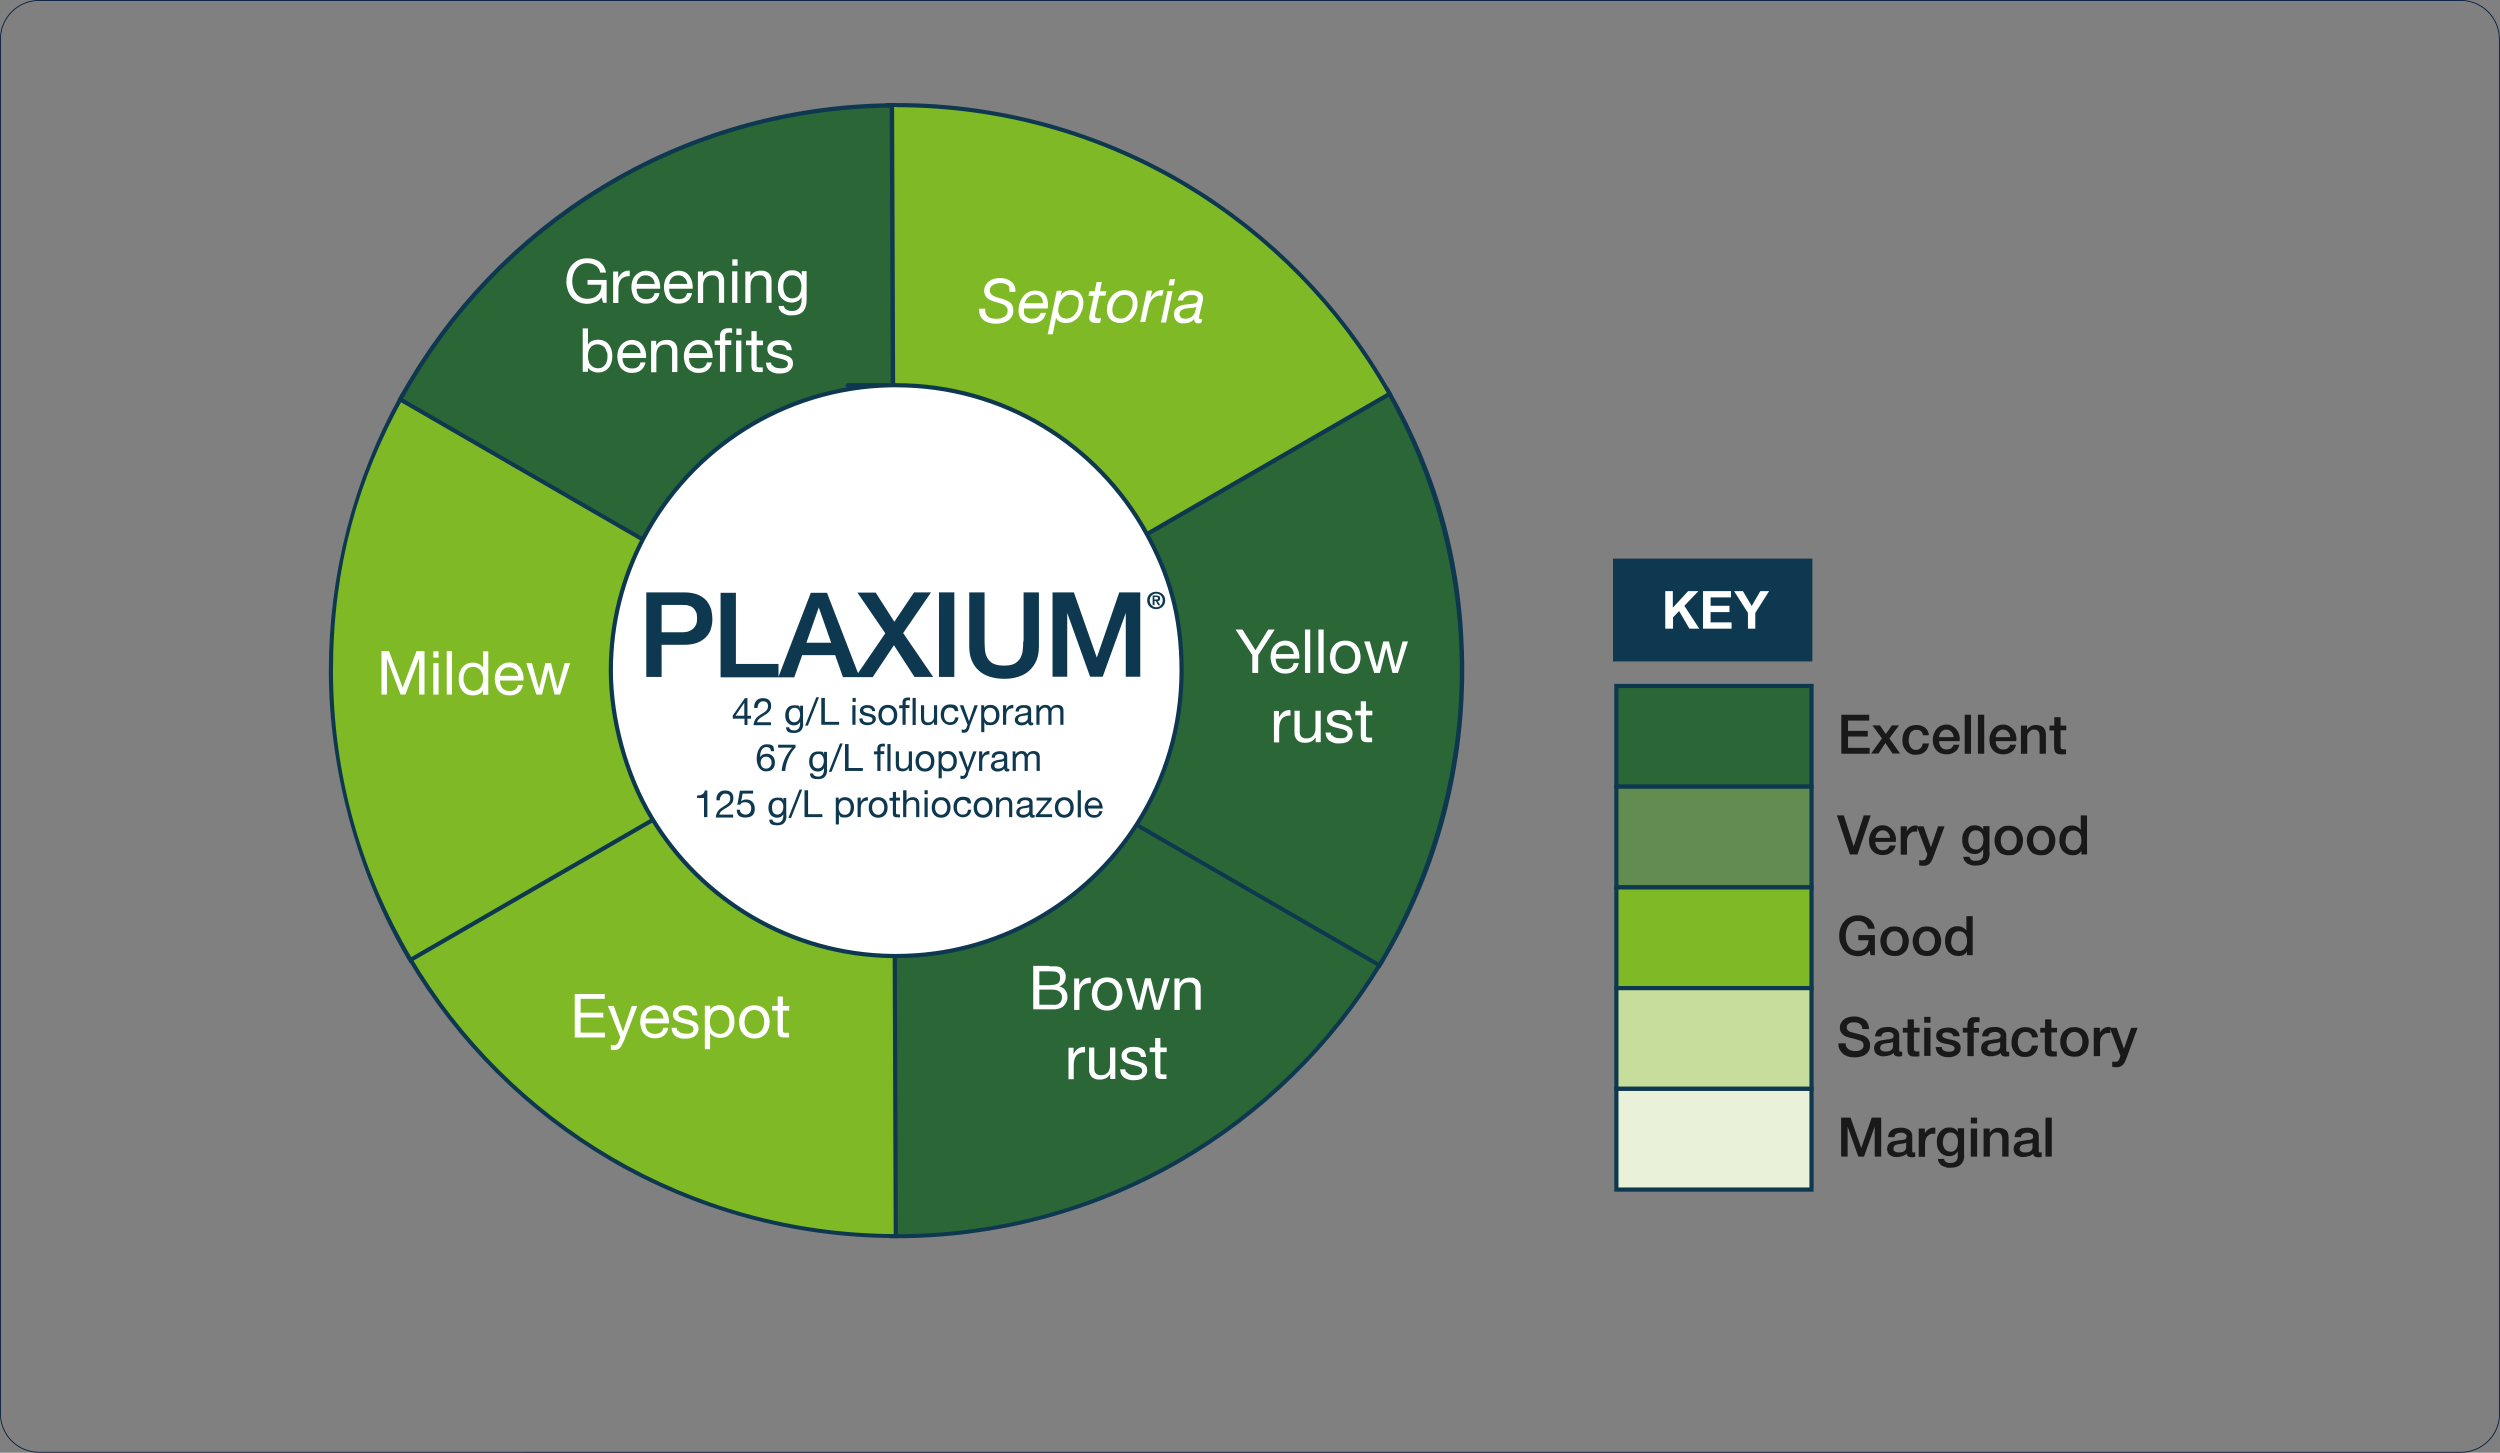<?xml version="1.0" encoding="UTF-8"?>
<svg id="Layer_4" data-name="Layer 4" xmlns="http://www.w3.org/2000/svg" viewBox="0 0 1191.4 692.3">
  <rect x="0" y="0" width="1191.4" height="692.3" fill="#808080" stroke="none"/>
  <defs>
    <style>
      .cls-1 {
        stroke: #0e384f;
        stroke-miterlimit: 10;
        stroke-width: 2px;
      }

      .cls-1, .cls-2 {
        fill: #fff;
      }

      .cls-3 {
        fill: #2a6636;
      }

      .cls-4 {
        fill: #638d50;
      }

      .cls-5 {
        fill: none;
        stroke: #00173d;
        stroke-linecap: round;
        stroke-linejoin: round;
        stroke-width: .4px;
      }

      .cls-6 {
        fill: #7fba26;
      }

      .cls-7 {
        fill: #e9f1d8;
      }

      .cls-8 {
        fill: #0e384f;
      }

      .cls-9 {
        fill: #c6dd9b;
      }

      .cls-10 {
        fill: #191919;
      }
    </style>
  </defs>
  <path class="cls-5" d="M1191.2,18.6v655.1c0,10.2-8.3,18.4-18.4,18.4H18.6c-10.2,0-18.4-8.3-18.4-18.4V18.6C.2,8.5,8.5.2,18.6.2h1154.1c10.2,0,18.4,8.3,18.4,18.4h0Z"/>
  <rect class="cls-8" x="768.7" y="266.2" width="95" height="49"/>
  <g>
    <rect class="cls-3" x="770.3" y="326.9" width="93" height="48"/>
    <path class="cls-8" d="M862.3,327.9v46h-91v-46h91M864.3,325.9h-95v50h95v-50h0Z"/>
  </g>
  <g>
    <rect class="cls-4" x="770.3" y="374.9" width="93" height="48"/>
    <path class="cls-8" d="M862.3,375.9v46h-91v-46h91M864.3,373.9h-95v50h95v-50h0Z"/>
  </g>
  <g>
    <rect class="cls-6" x="770.3" y="422.9" width="93" height="48"/>
    <path class="cls-8" d="M862.3,423.9v46h-91v-46h91M864.3,421.9h-95v50h95v-50h0Z"/>
  </g>
  <g>
    <rect class="cls-9" x="770.3" y="470.9" width="93" height="48"/>
    <path class="cls-8" d="M862.3,471.9v46h-91v-46h91M864.3,469.9h-95v50h95v-50h0Z"/>
  </g>
  <g>
    <rect class="cls-7" x="770.3" y="518.9" width="93" height="48"/>
    <path class="cls-8" d="M862.3,519.9v46h-91v-46h91M864.3,517.9h-95v50h95v-50h0Z"/>
  </g>
  <g>
    <path class="cls-2" d="M793.6,299.6v-17.9h3.6v7.9l7.3-7.9h4.9l-6.7,7,7.1,10.9h-4.7l-4.9-8.4-2.9,3v5.4h-3.6Z"/>
    <path class="cls-2" d="M811.6,299.6v-17.9h13.3v3h-9.7v4h9v3h-9v4.9h10v3h-13.6Z"/>
    <path class="cls-2" d="M833,299.6v-7.5l-6.6-10.4h4.2l4.2,7.1,4.1-7.1h4.2l-6.6,10.4v7.5h-3.6Z"/>
  </g>
  <g>
    <path class="cls-10" d="M877.4,340.6h13.4v2.8h-10.1v4.9h9.4v2.7h-9.4v5.4h10.3v2.8h-13.5v-18.6Z"/>
    <path class="cls-10" d="M897,352.1l-4.7-6.4h3.6l2.8,4.1,2.9-4.1h3.4l-4.6,6.2,5.1,7.2h-3.6l-3.4-5-3.3,5h-3.5l5.1-7.1Z"/>
    <path class="cls-10" d="M916.4,350.3c-.1-.8-.5-1.5-1-1.9s-1.2-.6-2.1-.6-.8,0-1.2.2c-.4.1-.8.4-1.2.7-.4.4-.7.8-.9,1.5-.2.6-.4,1.5-.4,2.5s0,1.1.2,1.7.3,1,.6,1.5c.3.4.7.8,1.1,1.1.5.3,1,.4,1.6.4s1.6-.3,2.1-.8c.6-.5.9-1.3,1.1-2.3h3c-.3,1.8-.9,3.1-2,4-1,.9-2.4,1.4-4.2,1.4s-2-.2-2.8-.5c-.8-.4-1.5-.8-2-1.5s-1-1.3-1.3-2.2c-.3-.8-.4-1.8-.4-2.8s.1-1.9.4-2.8c.3-.9.7-1.7,1.2-2.3.6-.6,1.2-1.2,2.1-1.5.8-.4,1.8-.6,2.9-.6s1.5.1,2.2.3,1.3.5,1.9.9c.5.4,1,.9,1.3,1.5.3.6.6,1.3.6,2.2h-3Z"/>
    <path class="cls-10" d="M924.1,353.2c0,.5,0,1,.2,1.5.1.5.4.9.7,1.3.3.4.7.7,1.1.9.5.2,1,.3,1.6.3s1.6-.2,2.1-.6c.5-.4.9-.9,1.2-1.7h2.8c-.2.7-.4,1.4-.8,2-.4.6-.8,1.1-1.4,1.4-.5.4-1.1.7-1.8.9-.7.2-1.4.3-2.1.3-1.1,0-2-.2-2.8-.5-.8-.3-1.5-.8-2.1-1.5-.6-.6-1-1.4-1.3-2.2s-.4-1.8-.4-2.9.2-1.9.5-2.7c.3-.9.7-1.6,1.3-2.3.6-.6,1.2-1.2,2-1.5.8-.4,1.7-.6,2.7-.6s2,.2,2.8.7,1.5,1,2.1,1.8c.6.7,1,1.6,1.2,2.5.3.9.3,1.9.2,2.9h-9.9ZM931,351.3c0-.5-.1-.9-.3-1.4-.2-.4-.4-.8-.7-1.1-.3-.3-.6-.6-1-.8-.4-.2-.9-.3-1.4-.3s-1,0-1.4.3-.8.4-1.1.8c-.3.3-.5.7-.7,1.1-.2.4-.3.9-.3,1.4h6.9Z"/>
    <path class="cls-10" d="M936.3,340.6h3v18.6h-3v-18.6Z"/>
    <path class="cls-10" d="M942.6,340.6h3v18.6h-3v-18.6Z"/>
    <path class="cls-10" d="M951.1,353.2c0,.5,0,1,.2,1.5.1.5.4.9.7,1.3.3.4.7.7,1.1.9.5.2,1,.3,1.6.3s1.6-.2,2.1-.6c.5-.4.9-.9,1.2-1.7h2.8c-.2.7-.4,1.4-.8,2-.4.6-.8,1.1-1.4,1.4-.5.4-1.1.7-1.8.9-.7.2-1.4.3-2.1.3-1.1,0-2-.2-2.8-.5-.8-.3-1.5-.8-2.1-1.5-.6-.6-1-1.4-1.3-2.2s-.4-1.8-.4-2.9.2-1.9.5-2.7c.3-.9.7-1.6,1.3-2.3.6-.6,1.2-1.2,2-1.5.8-.4,1.7-.6,2.7-.6s2,.2,2.8.7,1.5,1,2.1,1.8c.6.7,1,1.6,1.2,2.5.3.9.3,1.9.2,2.9h-9.9ZM958,351.3c0-.5-.1-.9-.3-1.4-.2-.4-.4-.8-.7-1.1-.3-.3-.6-.6-1-.8-.4-.2-.9-.3-1.4-.3s-1,0-1.4.3-.8.4-1.1.8c-.3.3-.5.7-.7,1.1-.2.4-.3.9-.3,1.4h6.9Z"/>
    <path class="cls-10" d="M963.2,345.8h2.8v2h0c.5-.7,1-1.3,1.8-1.7.7-.4,1.5-.6,2.4-.6,1.5,0,2.6.4,3.5,1.1.8.8,1.3,1.9,1.3,3.4v9.2h-3v-8.5c0-1.1-.3-1.8-.7-2.3-.4-.5-1.1-.7-1.9-.7s-1,0-1.4.3-.7.4-1,.8c-.3.3-.5.7-.7,1.1-.2.4-.2.9-.2,1.4v7.9h-3v-13.4Z"/>
    <path class="cls-10" d="M976.8,345.8h2.2v-4h3v4h2.7v2.2h-2.7v7.2c0,.3,0,.6,0,.8,0,.2,0,.4.2.6,0,.2.2.3.4.4.2,0,.5.1.8.1s.4,0,.6,0,.4,0,.6,0v2.3c-.3,0-.7,0-1,.1-.3,0-.6,0-1,0-.8,0-1.4,0-1.9-.2-.5-.1-.8-.4-1.1-.7-.3-.3-.5-.6-.5-1.1,0-.4-.2-.9-.2-1.5v-7.9h-2.2v-2.2Z"/>
    <path class="cls-10" d="M875.3,388.6h3.4l4.7,14.7h0l4.8-14.7h3.3l-6.3,18.6h-3.6l-6.2-18.6Z"/>
    <path class="cls-10" d="M893.7,401.2c0,.5,0,1,.2,1.5.1.5.4.9.7,1.3.3.4.7.7,1.1.9.5.2,1,.3,1.6.3s1.6-.2,2.1-.6c.5-.4.9-.9,1.2-1.7h2.8c-.2.7-.4,1.4-.8,2-.4.6-.8,1.1-1.4,1.4-.5.4-1.1.7-1.8.9-.7.2-1.4.3-2.1.3-1.1,0-2-.2-2.8-.5-.8-.3-1.5-.8-2.1-1.5-.6-.6-1-1.4-1.3-2.2s-.4-1.8-.4-2.9.2-1.9.5-2.7c.3-.9.7-1.6,1.3-2.3.6-.6,1.2-1.2,2-1.5.8-.4,1.7-.6,2.7-.6s2,.2,2.8.7c.8.4,1.5,1,2.1,1.8.6.7,1,1.6,1.2,2.5.3.9.3,1.9.2,2.9h-9.9ZM900.7,399.3c0-.5-.1-.9-.3-1.4-.2-.4-.4-.8-.7-1.1-.3-.3-.6-.6-1-.8-.4-.2-.9-.3-1.4-.3s-1,0-1.4.3-.8.4-1.1.8c-.3.3-.5.7-.7,1.1-.2.4-.3.9-.3,1.4h6.9Z"/>
    <path class="cls-10" d="M905.9,393.8h2.8v2.6h0c0-.4.3-.7.5-1.1.3-.3.6-.7.9-.9.4-.3.8-.5,1.2-.7.4-.2.9-.3,1.3-.3s.6,0,.7,0c.1,0,.3,0,.4,0v2.9c-.2,0-.4,0-.6,0s-.4,0-.6,0c-.5,0-1,0-1.4.3s-.8.5-1.2.9c-.3.4-.6.9-.8,1.4-.2.6-.3,1.2-.3,2v6.4h-3v-13.4Z"/>
    <path class="cls-10" d="M913.5,393.8h3.2l3.5,10h0l3.4-10h3.1l-5.2,14.2c-.2.6-.5,1.2-.7,1.7-.2.6-.5,1-.9,1.5-.3.4-.8.8-1.3,1-.5.3-1.1.4-1.9.4s-1.4,0-2.1-.2v-2.5c.2,0,.5,0,.7.1s.5,0,.7,0c.3,0,.6,0,.9-.1.2,0,.4-.2.6-.4.1-.2.3-.4.4-.6.1-.2.2-.5.3-.8l.3-1-5.1-13.4Z"/>
    <path class="cls-10" d="M948.2,406.5c0,2-.6,3.5-1.7,4.5-1.1,1-2.8,1.5-4.9,1.5s-1.4,0-2-.2c-.7-.1-1.3-.4-1.9-.7-.6-.3-1-.8-1.4-1.3-.4-.5-.6-1.2-.7-2h3c0,.4.2.8.4,1s.5.5.7.6c.3.1.6.2.9.3s.7,0,1.1,0c1.2,0,2.1-.3,2.6-.9.6-.6.8-1.4.8-2.5v-2.1h0c-.4.7-1,1.3-1.7,1.7-.7.4-1.5.6-2.3.6s-2-.2-2.7-.6-1.4-.9-1.9-1.5c-.5-.7-.9-1.4-1.1-2.2-.2-.8-.3-1.8-.3-2.7s.1-1.8.4-2.6c.3-.8.7-1.5,1.2-2.1.5-.6,1.2-1.1,1.9-1.5.8-.4,1.6-.5,2.6-.5s1.6.2,2.3.5c.7.4,1.3.9,1.6,1.7h0v-1.8h3v12.7ZM941.6,404.9c.7,0,1.2-.1,1.7-.4s.8-.6,1.1-1.1c.3-.4.5-.9.6-1.5.1-.6.2-1.1.2-1.7s0-1.1-.2-1.7c-.1-.5-.4-1-.6-1.4-.3-.4-.7-.7-1.1-1-.5-.2-1-.4-1.7-.4s-1.2.1-1.7.4c-.5.3-.8.6-1.1,1.1-.3.4-.5.9-.6,1.5-.1.6-.2,1.1-.2,1.7s0,1.1.2,1.6c.1.5.4,1,.6,1.4s.7.8,1.1,1c.4.3,1,.4,1.6.4Z"/>
    <path class="cls-10" d="M957.3,407.6c-1.1,0-2-.2-2.9-.5s-1.6-.8-2.1-1.5c-.6-.6-1-1.4-1.3-2.2-.3-.9-.5-1.8-.5-2.9s.2-2,.5-2.8c.3-.9.7-1.6,1.3-2.2.6-.6,1.3-1.1,2.1-1.5.8-.4,1.8-.5,2.9-.5s2,.2,2.9.5c.8.4,1.6.8,2.1,1.5.6.6,1,1.4,1.3,2.2.3.9.5,1.8.5,2.8s-.2,2-.5,2.9c-.3.9-.7,1.6-1.3,2.2-.6.6-1.3,1.1-2.1,1.5s-1.8.5-2.9.5ZM957.3,405.2c.7,0,1.2-.1,1.7-.4.5-.3.9-.6,1.2-1.1.3-.5.5-1,.7-1.5.1-.6.2-1.1.2-1.7s0-1.1-.2-1.7c-.1-.6-.4-1.1-.7-1.5-.3-.4-.7-.8-1.2-1.1-.5-.3-1.1-.4-1.7-.4s-1.2.1-1.7.4-.9.6-1.2,1.1c-.3.4-.5.9-.7,1.5-.1.6-.2,1.1-.2,1.7s0,1.2.2,1.7c.1.6.4,1.1.7,1.5.3.5.7.8,1.2,1.1.5.3,1.1.4,1.7.4Z"/>
    <path class="cls-10" d="M972.7,407.6c-1.1,0-2-.2-2.9-.5s-1.6-.8-2.1-1.5c-.6-.6-1-1.4-1.3-2.2-.3-.9-.5-1.8-.5-2.9s.2-2,.5-2.8c.3-.9.7-1.6,1.3-2.2.6-.6,1.3-1.1,2.1-1.5.8-.4,1.8-.5,2.9-.5s2,.2,2.9.5c.8.4,1.6.8,2.1,1.5.6.6,1,1.4,1.3,2.2.3.9.5,1.8.5,2.8s-.2,2-.5,2.9c-.3.9-.7,1.6-1.3,2.2-.6.6-1.3,1.1-2.1,1.5s-1.8.5-2.9.5ZM972.7,405.2c.7,0,1.2-.1,1.7-.4.5-.3.9-.6,1.2-1.1.3-.5.5-1,.7-1.5.1-.6.2-1.1.2-1.7s0-1.1-.2-1.7c-.1-.6-.4-1.1-.7-1.5-.3-.4-.7-.8-1.2-1.1-.5-.3-1.1-.4-1.7-.4s-1.2.1-1.7.4-.9.6-1.2,1.1c-.3.4-.5.9-.7,1.5-.1.6-.2,1.1-.2,1.7s0,1.2.2,1.7c.1.6.4,1.1.7,1.5.3.5.7.8,1.2,1.1.5.3,1.1.4,1.7.4Z"/>
    <path class="cls-10" d="M994.7,407.2h-2.8v-1.8h0c-.4.8-1,1.3-1.7,1.7s-1.6.5-2.4.5-2-.2-2.8-.6c-.8-.4-1.4-.9-2-1.5-.5-.6-.9-1.4-1.2-2.3-.3-.9-.4-1.8-.4-2.8s.2-2.3.5-3.1c.3-.9.8-1.6,1.3-2.2.5-.6,1.2-1,1.9-1.3.7-.3,1.4-.4,2.1-.4s.8,0,1.3.1.8.2,1.2.4c.4.2.8.4,1.1.7.3.3.6.6.8.9h0v-6.9h3v18.6ZM984.3,400.6c0,.6,0,1.1.2,1.7.1.6.4,1,.7,1.5.3.4.7.8,1.2,1,.5.3,1,.4,1.7.4s1.2-.1,1.7-.4c.5-.3.9-.6,1.2-1.1.3-.5.5-1,.7-1.5s.2-1.1.2-1.7c0-1.5-.3-2.7-1-3.5-.7-.8-1.6-1.2-2.7-1.2s-1.3.1-1.8.4-.9.7-1.2,1.1c-.3.5-.5,1-.6,1.6-.1.6-.2,1.2-.2,1.8Z"/>
    <path class="cls-10" d="M893.6,455.2h-2.1l-.5-2.2c-.9,1-1.7,1.7-2.6,2.1-.9.4-1.9.6-3,.6s-2.6-.3-3.7-.8c-1.1-.5-2-1.2-2.8-2.1-.8-.9-1.3-1.9-1.8-3.1s-.6-2.4-.6-3.8.2-2.6.6-3.7c.4-1.2,1-2.2,1.8-3.1.8-.9,1.7-1.6,2.8-2.1,1.1-.5,2.3-.8,3.7-.8s2,.1,2.9.4c.9.3,1.7.7,2.4,1.2.7.5,1.3,1.2,1.8,2s.8,1.7.9,2.8h-3.2c0-.6-.3-1.1-.6-1.6-.3-.5-.6-.8-1.1-1.2-.4-.3-.9-.5-1.5-.7-.5-.2-1.1-.2-1.7-.2-1,0-1.8.2-2.6.6-.7.4-1.3.9-1.8,1.6-.5.7-.8,1.4-1,2.3-.2.8-.3,1.7-.3,2.6s.1,1.8.3,2.6c.2.8.5,1.6,1,2.3.5.7,1,1.2,1.8,1.6.7.4,1.6.6,2.6.6.8,0,1.6,0,2.2-.3s1.2-.6,1.6-1,.8-1,1-1.6.3-1.4.4-2.1h-4.9v-2.5h7.9v9.8Z"/>
    <path class="cls-10" d="M902.9,455.6c-1.1,0-2-.2-2.9-.5s-1.6-.8-2.1-1.5c-.6-.6-1-1.4-1.3-2.2-.3-.9-.5-1.8-.5-2.9s.2-2,.5-2.8c.3-.9.7-1.6,1.3-2.2.6-.6,1.3-1.1,2.1-1.5.8-.4,1.8-.5,2.9-.5s2,.2,2.9.5c.8.4,1.6.8,2.1,1.5.6.6,1,1.4,1.3,2.2.3.9.5,1.8.5,2.8s-.2,2-.5,2.9c-.3.9-.7,1.6-1.3,2.2-.6.6-1.3,1.1-2.1,1.5s-1.8.5-2.9.5ZM902.9,453.2c.7,0,1.2-.1,1.7-.4.5-.3.9-.6,1.2-1.1.3-.5.5-1,.7-1.5.1-.6.2-1.1.2-1.7s0-1.1-.2-1.7c-.1-.6-.4-1.1-.7-1.5-.3-.4-.7-.8-1.2-1.1-.5-.3-1.1-.4-1.7-.4s-1.2.1-1.7.4-.9.6-1.2,1.1c-.3.4-.5.9-.7,1.5-.1.6-.2,1.1-.2,1.7s0,1.2.2,1.7c.1.6.4,1.1.7,1.5.3.5.7.8,1.2,1.1.5.3,1.1.4,1.7.4Z"/>
    <path class="cls-10" d="M918.3,455.6c-1.1,0-2-.2-2.9-.5s-1.6-.8-2.1-1.5c-.6-.6-1-1.4-1.3-2.2-.3-.9-.5-1.8-.5-2.9s.2-2,.5-2.8c.3-.9.7-1.6,1.3-2.2.6-.6,1.3-1.1,2.1-1.5.8-.4,1.8-.5,2.9-.5s2,.2,2.9.5c.8.4,1.6.8,2.1,1.5.6.6,1,1.4,1.3,2.2.3.9.5,1.8.5,2.8s-.2,2-.5,2.9c-.3.9-.7,1.6-1.3,2.2-.6.6-1.3,1.1-2.1,1.5s-1.8.5-2.9.5ZM918.3,453.2c.7,0,1.2-.1,1.7-.4.5-.3.9-.6,1.2-1.1.3-.5.5-1,.7-1.5.1-.6.2-1.1.2-1.7s0-1.1-.2-1.7c-.1-.6-.4-1.1-.7-1.5-.3-.4-.7-.8-1.2-1.1-.5-.3-1.1-.4-1.7-.4s-1.2.1-1.7.4-.9.6-1.2,1.1c-.3.4-.5.9-.7,1.5-.1.6-.2,1.1-.2,1.7s0,1.2.2,1.7c.1.6.4,1.1.7,1.5.3.5.7.8,1.2,1.1.5.3,1.1.4,1.7.4Z"/>
    <path class="cls-10" d="M940.2,455.2h-2.8v-1.8h0c-.4.8-1,1.3-1.7,1.7s-1.6.5-2.4.5-2-.2-2.8-.6c-.8-.4-1.4-.9-2-1.5-.5-.6-.9-1.4-1.2-2.3-.3-.9-.4-1.8-.4-2.8s.2-2.3.5-3.1c.3-.9.8-1.6,1.3-2.2.5-.6,1.2-1,1.9-1.3.7-.3,1.4-.4,2.1-.4s.8,0,1.3.1.8.2,1.2.4c.4.2.8.4,1.1.7.3.3.6.6.8.9h0v-6.9h3v18.6ZM929.8,448.6c0,.6,0,1.1.2,1.7.1.6.4,1,.7,1.5.3.4.7.8,1.2,1,.5.3,1,.4,1.7.4s1.2-.1,1.7-.4c.5-.3.9-.6,1.2-1.1.3-.5.5-1,.7-1.5s.2-1.1.2-1.7c0-1.5-.3-2.7-1-3.5-.7-.8-1.6-1.2-2.7-1.2s-1.3.1-1.8.4-.9.7-1.2,1.1c-.3.5-.5,1-.6,1.6-.1.6-.2,1.2-.2,1.8Z"/>
    <path class="cls-10" d="M879.5,497c0,.7.1,1.3.4,1.8.2.5.6.9,1,1.2.4.3.9.6,1.5.7.6.1,1.2.2,1.8.2s1.3,0,1.8-.2c.5-.2.9-.4,1.2-.6.3-.3.5-.6.7-.9.1-.3.2-.7.2-1,0-.7-.2-1.2-.5-1.6-.3-.3-.7-.6-1.1-.7-.7-.2-1.4-.5-2.3-.7-.9-.2-2-.5-3.2-.8-.8-.2-1.5-.5-2-.8-.5-.3-.9-.7-1.3-1.1-.3-.4-.5-.9-.7-1.3s-.2-.9-.2-1.4c0-.9.2-1.7.6-2.4.4-.7.9-1.3,1.5-1.7.6-.5,1.4-.8,2.2-1,.8-.2,1.6-.3,2.5-.3s1.9.1,2.7.4c.9.3,1.6.6,2.3,1.1.7.5,1.2,1.1,1.5,1.9.4.7.6,1.6.6,2.6h-3.2c0-1.2-.5-2-1.2-2.5-.7-.5-1.7-.7-2.8-.7s-.8,0-1.2.1c-.4,0-.8.2-1.1.4-.3.2-.6.4-.8.7-.2.3-.3.7-.3,1.2s.2,1.2.6,1.5.9.7,1.6.8c0,0,.3,0,.8.2s1,.3,1.6.4c.6.2,1.2.3,1.7.5.6.1,1,.3,1.2.3.6.2,1.1.5,1.6.8.5.3.8.7,1.1,1.1.3.4.5.9.7,1.4s.2,1,.2,1.5c0,1-.2,1.9-.6,2.7s-1,1.3-1.7,1.8-1.5.8-2.4,1c-.9.2-1.8.3-2.7.3s-2.1-.1-3-.4c-.9-.3-1.8-.7-2.4-1.2s-1.2-1.2-1.7-2.1-.6-1.8-.6-3h3.2Z"/>
    <path class="cls-10" d="M905.1,500.2c0,.4,0,.6.1.8,0,.2.3.2.6.2h.3c.1,0,.3,0,.4,0v2.1c-.1,0-.2,0-.4.1-.2,0-.3,0-.5.1-.2,0-.3,0-.5,0-.2,0-.3,0-.4,0-.6,0-1.1-.1-1.5-.4-.4-.2-.7-.7-.8-1.3-.6.6-1.3,1-2.2,1.2-.9.3-1.7.4-2.5.4s-1.2,0-1.7-.2c-.6-.2-1-.4-1.5-.7-.4-.3-.8-.7-1-1.2s-.4-1.1-.4-1.7.2-1.5.5-2c.3-.5.7-.9,1.2-1.2.5-.3,1-.5,1.7-.6.6-.1,1.2-.2,1.9-.3.5-.1,1-.2,1.5-.2s.9-.1,1.3-.2c.4-.1.7-.3.9-.5s.3-.5.3-1,0-.7-.3-.9c-.2-.2-.4-.4-.7-.6-.3-.1-.6-.2-.9-.3-.3,0-.6,0-.9,0-.8,0-1.5.2-2.1.5-.5.3-.8.9-.9,1.6h-3c0-.9.3-1.6.6-2.2s.8-1,1.4-1.4,1.2-.6,1.9-.7,1.4-.2,2.2-.2,1.3,0,2,.2,1.2.4,1.7.7c.5.3.9.7,1.2,1.2.3.5.5,1.1.5,1.8v6.9ZM902.1,496.5c-.5.3-1,.5-1.7.5-.7,0-1.3.2-2,.3-.3,0-.6.1-.9.2s-.6.2-.8.4c-.2.2-.4.4-.5.6s-.2.6-.2,1,0,.6.3.8c.2.2.4.4.7.5.3.1.6.2.9.3.3,0,.6,0,.9,0s.7,0,1.1-.1c.4,0,.7-.2,1.1-.4s.6-.5.8-.8c.2-.3.3-.7.3-1.2v-2.2Z"/>
    <path class="cls-10" d="M906.9,489.8h2.2v-4h3v4h2.7v2.2h-2.7v7.2c0,.3,0,.6,0,.8,0,.2,0,.4.2.6,0,.2.2.3.4.4.2,0,.5.1.8.1s.4,0,.6,0,.4,0,.6,0v2.3c-.3,0-.7,0-1,.1-.3,0-.6,0-1,0-.8,0-1.4,0-1.9-.2-.5-.1-.8-.4-1.1-.7-.3-.3-.5-.6-.5-1.1,0-.4-.2-.9-.2-1.5v-7.9h-2.2v-2.2Z"/>
    <path class="cls-10" d="M917,484.6h3v2.8h-3v-2.8ZM917,489.8h3v13.4h-3v-13.4Z"/>
    <path class="cls-10" d="M925.4,498.9c0,.9.4,1.5,1,1.8.6.3,1.3.5,2.1.5s.6,0,.9,0c.4,0,.7-.1,1-.2.3-.1.6-.3.8-.5.2-.2.3-.5.3-.9,0-.4-.2-.7-.4-.9s-.6-.4-1-.6c-.4-.1-.9-.3-1.4-.4-.5-.1-1-.2-1.6-.3-.6-.1-1.1-.3-1.6-.4-.5-.2-1-.4-1.4-.7-.4-.3-.7-.7-1-1.1-.2-.5-.4-1-.4-1.7s.2-1.3.5-1.8c.4-.5.8-.9,1.4-1.2.5-.3,1.2-.5,1.8-.6.7-.1,1.3-.2,1.9-.2s1.4,0,2,.2,1.2.4,1.7.7c.5.3.9.8,1.3,1.3s.5,1.2.6,1.9h-3.1c-.1-.7-.5-1.2-1-1.4-.5-.2-1.1-.4-1.8-.4s-.5,0-.7,0-.6,0-.8.2c-.3,0-.5.2-.6.4s-.3.4-.3.7.1.7.4.9.6.4,1,.6c.4.1.9.3,1.4.4.5.1,1.1.2,1.6.3.5.1,1.1.3,1.6.4.5.2,1,.4,1.4.7.4.3.7.7,1,1.1.3.5.4,1,.4,1.7s-.2,1.5-.5,2c-.4.6-.8,1-1.4,1.4-.6.3-1.2.6-1.9.8s-1.4.2-2.1.2-1.6,0-2.4-.3c-.7-.2-1.3-.5-1.9-.9-.5-.4-.9-.9-1.2-1.5-.3-.6-.5-1.3-.5-2.1h3Z"/>
    <path class="cls-10" d="M935.4,489.8h2.2v-1.1c0-.8.1-1.5.3-2.1s.5-.9.8-1.2c.3-.3.7-.5,1.2-.6.4,0,.9-.1,1.4-.1,1,0,1.6,0,2.1.2v2.3c-.2,0-.4,0-.6-.1-.2,0-.5,0-.8,0s-.7,0-1,.3c-.3.2-.4.6-.4,1.1v1.4h2.5v2.2h-2.5v11.2h-3v-11.2h-2.2v-2.2Z"/>
    <path class="cls-10" d="M956.1,500.2c0,.4,0,.6.1.8,0,.2.3.2.6.2h.3c.1,0,.3,0,.4,0v2.1c-.1,0-.2,0-.4.1-.2,0-.3,0-.5.1-.2,0-.3,0-.5,0-.2,0-.3,0-.4,0-.6,0-1.1-.1-1.5-.4-.4-.2-.7-.7-.8-1.3-.6.6-1.3,1-2.2,1.2-.9.3-1.7.4-2.5.4s-1.2,0-1.7-.2c-.6-.2-1-.4-1.5-.7-.4-.3-.8-.7-1-1.2s-.4-1.1-.4-1.7.2-1.5.5-2c.3-.5.7-.9,1.2-1.2.5-.3,1-.5,1.7-.6.6-.1,1.2-.2,1.9-.3.5-.1,1-.2,1.5-.2s.9-.1,1.3-.2c.4-.1.7-.3.9-.5s.3-.5.3-1,0-.7-.3-.9c-.2-.2-.4-.4-.7-.6-.3-.1-.6-.2-.9-.3-.3,0-.6,0-.9,0-.8,0-1.5.2-2.1.5-.5.3-.8.9-.9,1.6h-3c0-.9.3-1.6.6-2.2s.8-1,1.4-1.4,1.2-.6,1.9-.7,1.4-.2,2.2-.2,1.3,0,2,.2,1.2.4,1.7.7c.5.3.9.7,1.2,1.2.3.5.5,1.1.5,1.8v6.9ZM953.2,496.5c-.5.3-1,.5-1.7.5-.7,0-1.3.2-2,.3-.3,0-.6.1-.9.2s-.6.2-.8.4c-.2.2-.4.4-.5.6s-.2.6-.2,1,0,.6.3.8c.2.2.4.4.7.5.3.1.6.2.9.3.3,0,.6,0,.9,0s.7,0,1.1-.1c.4,0,.7-.2,1.1-.4s.6-.5.8-.8c.2-.3.3-.7.3-1.2v-2.2Z"/>
    <path class="cls-10" d="M968.4,494.3c-.1-.8-.5-1.5-1-1.9s-1.2-.6-2.1-.6-.8,0-1.2.2c-.4.1-.8.4-1.2.7-.4.4-.7.8-.9,1.5-.2.6-.4,1.5-.4,2.5s0,1.1.2,1.7.3,1,.6,1.5c.3.4.7.8,1.1,1.1.5.3,1,.4,1.6.4s1.6-.3,2.1-.8c.6-.5.9-1.3,1.1-2.3h3c-.3,1.8-.9,3.1-2,4-1,.9-2.4,1.4-4.2,1.4s-2-.2-2.8-.5c-.8-.4-1.5-.8-2-1.5s-1-1.3-1.3-2.2c-.3-.8-.4-1.8-.4-2.8s.1-1.9.4-2.8c.3-.9.7-1.7,1.2-2.3s1.2-1.2,2.1-1.5c.8-.4,1.8-.6,2.9-.6s1.5.1,2.2.3,1.3.5,1.9.9,1,.9,1.3,1.5c.3.6.6,1.3.6,2.2h-3Z"/>
    <path class="cls-10" d="M972.4,489.8h2.2v-4h3v4h2.7v2.2h-2.7v7.2c0,.3,0,.6,0,.8,0,.2,0,.4.2.6,0,.2.2.3.4.4.2,0,.5.1.8.1s.4,0,.6,0,.4,0,.6,0v2.3c-.3,0-.7,0-1,.1-.3,0-.6,0-1,0-.8,0-1.4,0-1.9-.2-.5-.1-.8-.4-1.1-.7-.3-.3-.5-.6-.5-1.1,0-.4-.2-.9-.2-1.5v-7.9h-2.2v-2.2Z"/>
    <path class="cls-10" d="M988.6,503.6c-1.1,0-2-.2-2.9-.5s-1.6-.8-2.1-1.5-1-1.4-1.3-2.2c-.3-.9-.5-1.8-.5-2.9s.2-2,.5-2.8c.3-.9.7-1.6,1.3-2.2.6-.6,1.3-1.1,2.1-1.5.8-.4,1.8-.5,2.9-.5s2,.2,2.9.5c.8.4,1.6.8,2.1,1.5.6.6,1,1.4,1.3,2.2.3.9.5,1.8.5,2.8s-.2,2-.5,2.9c-.3.9-.7,1.6-1.3,2.2-.6.6-1.3,1.1-2.1,1.5s-1.8.5-2.9.5ZM988.6,501.2c.7,0,1.2-.1,1.7-.4.5-.3.9-.6,1.2-1.1.3-.5.5-1,.7-1.5.1-.6.2-1.1.2-1.7s0-1.1-.2-1.7c-.1-.6-.4-1.1-.7-1.5-.3-.4-.7-.8-1.2-1.1-.5-.3-1.1-.4-1.7-.4s-1.2.1-1.7.4-.9.6-1.2,1.1c-.3.4-.5.9-.7,1.5-.1.6-.2,1.1-.2,1.7s0,1.2.2,1.7c.1.6.4,1.1.7,1.5.3.5.7.8,1.2,1.1.5.3,1.1.4,1.7.4Z"/>
    <path class="cls-10" d="M997.9,489.8h2.8v2.6h0c0-.4.3-.7.5-1.1.3-.3.6-.7.9-.9.4-.3.8-.5,1.2-.7.4-.2.9-.3,1.3-.3s.6,0,.7,0c.1,0,.3,0,.4,0v2.9c-.2,0-.4,0-.6,0s-.4,0-.6,0c-.5,0-1,0-1.4.3s-.8.5-1.2.9c-.3.4-.6.9-.8,1.4-.2.6-.3,1.2-.3,2v6.4h-3v-13.4Z"/>
    <path class="cls-10" d="M1005.5,489.8h3.2l3.5,10h0l3.4-10h3.1l-5.2,14.2c-.2.6-.5,1.2-.7,1.7-.2.6-.5,1-.9,1.5-.3.4-.8.8-1.3,1-.5.3-1.1.4-1.9.4s-1.4,0-2.1-.2v-2.5c.2,0,.5,0,.7.1s.5,0,.7,0c.3,0,.6,0,.9-.1.2,0,.4-.2.6-.4.1-.2.3-.4.4-.6.1-.2.2-.5.3-.8l.3-1-5.1-13.4Z"/>
    <path class="cls-10" d="M877.3,532.6h4.6l5.1,14.5h0l5-14.5h4.5v18.6h-3.1v-14.3h0l-5.1,14.3h-2.7l-5.1-14.3h0v14.3h-3.1v-18.6Z"/>
    <path class="cls-10" d="M911.3,548.2c0,.4,0,.6.1.8,0,.2.3.2.6.2h.3c.1,0,.3,0,.4,0v2.1c-.1,0-.2,0-.4.1-.2,0-.3,0-.5.1-.2,0-.3,0-.5,0-.2,0-.3,0-.4,0-.6,0-1.1-.1-1.5-.4-.4-.2-.7-.7-.8-1.3-.6.6-1.3,1-2.2,1.2-.9.3-1.7.4-2.5.4s-1.2,0-1.7-.2c-.6-.2-1-.4-1.5-.7-.4-.3-.8-.7-1-1.2s-.4-1.1-.4-1.7.2-1.5.5-2c.3-.5.7-.9,1.2-1.2.5-.3,1-.5,1.7-.6.6-.1,1.2-.2,1.9-.3.5-.1,1-.2,1.5-.2s.9-.1,1.3-.2c.4-.1.7-.3.9-.5s.3-.5.3-1,0-.7-.3-.9c-.2-.2-.4-.4-.7-.6-.3-.1-.6-.2-.9-.3-.3,0-.6,0-.9,0-.8,0-1.5.2-2.1.5-.5.3-.8.9-.9,1.6h-3c0-.9.3-1.6.6-2.2s.8-1,1.4-1.4,1.2-.6,1.9-.7,1.4-.2,2.2-.2,1.3,0,2,.2,1.2.4,1.7.7c.5.3.9.7,1.2,1.2.3.5.5,1.1.5,1.8v6.9ZM908.4,544.5c-.5.3-1,.5-1.7.5-.7,0-1.3.2-2,.3-.3,0-.6.1-.9.2-.3,0-.6.2-.8.4-.2.2-.4.4-.5.7s-.2.6-.2,1,0,.6.3.8c.2.2.4.4.7.5.3.1.6.2.9.3.3,0,.6,0,.9,0s.7,0,1.1-.1c.4,0,.7-.2,1.1-.4s.6-.5.8-.8c.2-.3.3-.7.3-1.2v-2.2Z"/>
    <path class="cls-10" d="M914.5,537.8h2.8v2.6h0c0-.4.3-.7.5-1.1.3-.3.6-.7.9-.9.4-.3.8-.5,1.2-.7.4-.2.9-.3,1.3-.3s.6,0,.7,0c.1,0,.3,0,.4,0v2.9c-.2,0-.4,0-.6,0s-.4,0-.6,0c-.5,0-1,0-1.4.3s-.8.5-1.2.9c-.3.4-.6.9-.8,1.4-.2.6-.3,1.2-.3,2v6.4h-3v-13.4Z"/>
    <path class="cls-10" d="M936.1,550.5c0,2-.6,3.5-1.7,4.5-1.1,1-2.8,1.5-4.9,1.5s-1.4,0-2-.2-1.3-.4-1.9-.7-1-.8-1.4-1.3c-.4-.5-.6-1.2-.7-2h3c0,.4.2.8.4,1s.5.5.7.6c.3.1.6.2.9.3s.7,0,1.1,0c1.2,0,2.1-.3,2.6-.9.6-.6.8-1.4.8-2.5v-2.1h0c-.4.7-1,1.3-1.7,1.7-.7.4-1.5.6-2.3.6s-2-.2-2.7-.6c-.8-.4-1.4-.9-1.9-1.5-.5-.7-.9-1.4-1.1-2.2-.2-.8-.3-1.8-.3-2.7s.1-1.8.4-2.6c.3-.8.7-1.5,1.2-2.1.5-.6,1.2-1.1,1.9-1.5.8-.4,1.6-.5,2.6-.5s1.6.2,2.3.5c.7.4,1.3.9,1.6,1.7h0v-1.8h3v12.7ZM929.5,548.9c.7,0,1.2-.1,1.7-.4.5-.3.8-.6,1.1-1.1.3-.4.5-.9.6-1.5.1-.6.2-1.1.2-1.7s0-1.1-.2-1.7c-.1-.5-.4-1-.6-1.4s-.7-.7-1.1-1c-.5-.2-1-.4-1.7-.4s-1.2.1-1.7.4c-.5.3-.8.6-1.1,1.1-.3.4-.5.9-.6,1.5s-.2,1.1-.2,1.7,0,1.1.2,1.6c.1.5.4,1,.6,1.4s.7.8,1.1,1c.4.3,1,.4,1.6.4Z"/>
    <path class="cls-10" d="M939.2,532.6h3v2.8h-3v-2.8ZM939.2,537.8h3v13.4h-3v-13.4Z"/>
    <path class="cls-10" d="M945.4,537.8h2.8v2h0c.5-.7,1-1.3,1.8-1.7.7-.4,1.5-.6,2.4-.6,1.5,0,2.6.4,3.5,1.1s1.3,1.9,1.3,3.4v9.2h-3v-8.5c0-1.1-.3-1.8-.7-2.3s-1.1-.7-1.9-.7-1,0-1.4.3c-.4.2-.7.4-1,.8-.3.3-.5.7-.7,1.1-.2.4-.2.9-.2,1.4v7.9h-3v-13.4Z"/>
    <path class="cls-10" d="M971.6,548.2c0,.4,0,.6.1.8,0,.2.3.2.6.2h.3c.1,0,.3,0,.4,0v2.1c-.1,0-.2,0-.4.1-.2,0-.3,0-.5.1-.2,0-.3,0-.5,0-.2,0-.3,0-.4,0-.6,0-1.1-.1-1.5-.4-.4-.2-.7-.7-.8-1.3-.6.6-1.3,1-2.2,1.2-.9.3-1.7.4-2.5.4s-1.2,0-1.7-.2c-.6-.2-1-.4-1.5-.7-.4-.3-.8-.7-1-1.2s-.4-1.1-.4-1.7.2-1.5.5-2c.3-.5.7-.9,1.2-1.2.5-.3,1-.5,1.7-.6.6-.1,1.2-.2,1.9-.3.5-.1,1-.2,1.5-.2s.9-.1,1.3-.2c.4-.1.7-.3.9-.5s.3-.5.3-1,0-.7-.3-.9c-.2-.2-.4-.4-.7-.6-.3-.1-.6-.2-.9-.3-.3,0-.6,0-.9,0-.8,0-1.5.2-2.1.5-.5.3-.8.9-.9,1.6h-3c0-.9.3-1.6.6-2.2s.8-1,1.4-1.4,1.2-.6,1.9-.7,1.4-.2,2.2-.2,1.3,0,2,.2,1.2.4,1.7.7c.5.3.9.7,1.2,1.2.3.5.5,1.1.5,1.8v6.9ZM968.6,544.5c-.5.3-1,.5-1.7.5-.7,0-1.3.2-2,.3-.3,0-.6.1-.9.2-.3,0-.6.2-.8.4-.2.2-.4.4-.5.7s-.2.6-.2,1,0,.6.3.8c.2.2.4.4.7.5.3.1.6.2.9.3.3,0,.6,0,.9,0s.7,0,1.1-.1c.4,0,.7-.2,1.1-.4s.6-.5.8-.8c.2-.3.3-.7.3-1.2v-2.2Z"/>
    <path class="cls-10" d="M974.8,532.6h3v18.6h-3v-18.6Z"/>
  </g>
  <g>
    <g>
      <path class="cls-3" d="M425.9,589.1h-1s-.5-134.5-.5-134.5h1.6c.4,0,.8,0,1.2,0,46.5,0,89.2-23.5,114.1-62.9l.5-.8,116.5,67.3-.5.9c-23.6,38.9-56.9,71.5-96.4,94.2-40.7,23.4-87.1,35.8-134.3,35.8s-1.3,0-1.3,0Z"/>
      <path class="cls-8" d="M542.2,392.3l114.8,66.4c-47.1,77.6-132.4,129.5-229.8,129.5s-.9,0-1.3,0l-.5-132.5c.6,0,1.2,0,1.8,0,48.4,0,90.9-25.3,115-63.3M541.5,389.6l-1,1.6c-11.9,18.7-28.4,34.4-47.7,45.3-19.9,11.2-42.6,17.1-65.6,17.1s-.8,0-1.2,0h-.6s-2,0-2,0v2s.5,132.5.5,132.5v2s2,0,2,0c.2,0,.4,0,.6,0,.2,0,.5,0,.7,0,47.4,0,94-12.4,134.8-35.9,39.6-22.8,73-55.5,96.7-94.5l1.1-1.7-1.8-1-114.8-66.4-1.7-1h0Z"/>
    </g>
    <g>
      <path class="cls-3" d="M540.8,392.6l.6-.9c13.7-21.6,20.9-46.5,20.9-72.1s-5.8-45.5-16.9-65.4l-.5-.9,116.5-67.3.5.9c22.8,40.3,34.9,86.2,34.9,132.8s-13.4,97.6-38.9,139.5l-.5.8-116.5-67.4Z"/>
      <path class="cls-8" d="M660.9,187.4c22.1,39,34.8,84.2,34.8,132.3s-14.2,98.5-38.7,139l-114.8-66.4c13.3-21,21-45.9,21-72.7s-6.2-46.4-17-65.9l114.7-66.3M661.6,184.6l-1.7,1-114.7,66.3-1.7,1,1,1.7c11,19.8,16.8,42.2,16.8,65s-7.2,50.2-20.7,71.6l-1.1,1.8,1.8,1,114.8,66.4,1.7,1,1-1.7c25.5-42.1,39-90.5,39-140.1s-12.1-92.8-35.1-133.2l-1-1.8h0Z"/>
    </g>
    <g>
      <path class="cls-6" d="M425.9,589.1c-47.4-.2-94-13-134.7-36.8-39.5-23.2-72.7-56.2-96.1-95.7l-.5-.9,116.5-67.3.5.8c24.3,40.3,66.9,64.7,113.9,65.3h1s.5,134.5.5,134.5h-1Z"/>
      <path class="cls-8" d="M310.7,389.8c23.5,39,66,65.2,114.7,65.8l.5,132.5c-97.9-.5-183.4-53.3-229.9-132l114.7-66.3M311.4,387.1l-1.7,1-114.7,66.3-1.7,1,1,1.7c23.4,39.6,56.8,72.8,96.4,96,40.9,23.9,87.6,36.7,135.2,36.9h2s0-2,0-2l-.5-132.5v-2s-2,0-2,0c-23.2-.3-45.9-6.6-65.8-18.2-19.3-11.3-35.7-27.4-47.2-46.6l-1-1.7h0Z"/>
    </g>
    <g>
      <path class="cls-6" d="M545.3,254.2c-23.8-42.9-69.1-69.6-118.1-69.6s-1.8,0-2.7,0h-1s-.5-134.5-.5-134.5h2.1c.7,0,1.4,0,2.1,0,48.6,0,96.1,13.1,137.6,37.8,40.3,24,73.8,58.2,96.9,99l.5.9-116.5,67.3-.5-.9Z"/>
      <path class="cls-8" d="M427.2,51.1c100.2,0,187.6,54.9,233.7,136.2l-114.7,66.3c-23.2-41.8-67.8-70.1-119-70.1s-1.8,0-2.7,0l-.5-132.5c1.1,0,2.1,0,3.2,0M427.2,49.1c-.7,0-1.4,0-2.1,0-.4,0-.8,0-1.1,0h-2s0,2,0,2l.5,132.5v2s2,0,2,0c.9,0,1.8,0,2.7,0,48.7,0,93.6,26.5,117.2,69l1,1.8,1.8-1,114.7-66.3,1.7-1-1-1.7c-23.2-40.9-56.9-75.3-97.3-99.4-41.6-24.8-89.4-37.9-138.1-37.9h0Z"/>
    </g>
    <g>
      <path class="cls-6" d="M195.1,456.7c-24.5-41.4-37.4-88.7-37.4-137s11.6-90.6,33.5-130.2l.5-.9,116.5,67.3-.4.9c-10.2,19.3-15.5,41-15.5,62.9s6.7,48.7,19.4,69.7l.5.9-116.5,67.3-.5-.9Z"/>
      <path class="cls-8" d="M192.1,189.9l114.8,66.3c-10,18.9-15.7,40.5-15.7,63.4s7.1,49.7,19.5,70.2l-114.7,66.3c-23.7-40-37.3-86.7-37.3-136.5s12.1-91.3,33.4-129.7M191.3,187.2l-1,1.8c-22,39.8-33.6,85-33.6,130.7s13,96,37.5,137.5l1,1.7,1.7-1,114.7-66.3,1.8-1-1.1-1.7c-12.6-20.8-19.2-44.7-19.2-69.2s5.3-43.3,15.4-62.4l.9-1.7-1.7-1-114.8-66.3-1.8-1h0Z"/>
    </g>
    <g>
      <path class="cls-3" d="M190.7,190.3l.5-.9c22.7-41,55.8-75.6,95.8-100,41.2-25.1,88.5-38.7,137-39.2h1s.5,134.5.5,134.5h-1c-49.1,1-93.8,28.6-116.8,72.1l-.5.9-116.5-67.4Z"/>
      <path class="cls-8" d="M424,51.2l.5,132.5c-51.1,1-95.2,30.2-117.6,72.6l-114.8-66.3c45.3-81.9,132-137.6,231.9-138.7M426,49.2h-2c-48.6.6-96.2,14.2-137.5,39.4-40.2,24.5-73.4,59.2-96.2,100.4l-.9,1.7,1.7,1,114.8,66.3,1.8,1,1-1.8c22.8-43.2,67.2-70.6,115.9-71.5h2s0-2,0-2l-.5-132.5v-2h0Z"/>
    </g>
    <path class="cls-1" d="M546.1,253.7c-23.2-41.8-67.8-70.1-119-70.1s-1.8,0-2.7,0c-51.1,1-95.2,30.2-117.6,72.6-10,18.9-15.7,40.5-15.7,63.4s7.1,49.7,19.5,70.2c23.5,39,66,65.2,114.7,65.8.6,0,1.2,0,1.8,0,48.4,0,90.9-25.3,115-63.3,13.3-21,21-45.9,21-72.7s-6.2-46.4-17-65.9Z"/>
  </g>
  <g>
    <path class="cls-2" d="M599.6,320.7h-2.8v-8.5l-8-12.2h3.3l6.2,9.9,6.1-9.9h3.1l-7.9,12.2v8.5Z"/>
    <path class="cls-2" d="M616.8,319.7c-1.1.9-2.5,1.3-4.2,1.3s-2.2-.2-3.1-.6c-.9-.4-1.6-.9-2.2-1.6-.6-.7-1-1.5-1.3-2.5-.3-1-.5-2-.5-3.2,0-1.1.2-2.2.5-3.1.3-.9.8-1.8,1.5-2.5.6-.7,1.4-1.2,2.2-1.6.9-.4,1.8-.6,2.8-.6s2.4.3,3.3.8c.9.6,1.6,1.3,2.1,2.1.5.9.9,1.8,1.1,2.8.2,1,.3,2,.2,2.9h-11.2c0,.7,0,1.3.2,1.9.2.6.5,1.1.8,1.6s.9.8,1.5,1.1c.6.3,1.3.4,2.1.4s1.9-.2,2.6-.7,1.1-1.2,1.3-2.2h2.4c-.3,1.7-1.1,2.9-2.2,3.8ZM616.2,310.1c-.2-.5-.5-1-.9-1.3s-.8-.7-1.3-.9c-.5-.2-1.1-.3-1.7-.3s-1.2.1-1.7.3c-.5.2-1,.5-1.3.9-.4.4-.7.8-.9,1.3-.2.5-.3,1.1-.4,1.6h8.6c0-.6-.2-1.1-.4-1.7Z"/>
    <path class="cls-2" d="M624.4,300v20.7h-2.5v-20.7h2.5Z"/>
    <path class="cls-2" d="M630.8,300v20.7h-2.5v-20.7h2.5Z"/>
    <path class="cls-2" d="M634.3,310.1c.3-1,.8-1.8,1.4-2.5.6-.7,1.4-1.3,2.3-1.7.9-.4,2-.6,3.1-.6s2.2.2,3.1.6c.9.4,1.7,1,2.3,1.7.6.7,1.1,1.5,1.4,2.5s.5,2,.5,3.1-.2,2.1-.5,3.1c-.3.9-.8,1.8-1.4,2.5-.6.7-1.4,1.3-2.3,1.7-.9.4-1.9.6-3.1.6s-2.2-.2-3.1-.6c-.9-.4-1.7-.9-2.3-1.7-.6-.7-1.1-1.5-1.4-2.5-.3-.9-.5-2-.5-3.1s.2-2.1.5-3.1ZM636.8,315.6c.2.7.6,1.3,1,1.8.4.5.9.8,1.5,1.1.6.3,1.2.4,1.8.4s1.2-.1,1.8-.4c.6-.3,1.1-.6,1.5-1.1.4-.5.8-1.1,1-1.8.2-.7.4-1.5.4-2.4s-.1-1.7-.4-2.4c-.2-.7-.6-1.3-1-1.8-.4-.5-.9-.9-1.5-1.1-.6-.3-1.2-.4-1.8-.4s-1.2.1-1.8.4c-.6.3-1.1.6-1.5,1.1-.4.5-.8,1.1-1,1.8-.2.7-.4,1.5-.4,2.4s.1,1.7.4,2.4Z"/>
    <path class="cls-2" d="M663.6,320.7l-3-11.9h0l-3,11.9h-2.7l-4.8-15h2.7l3.4,12.3h0l3-12.3h2.7l3.1,12.3h0l3.4-12.3h2.6l-4.8,15h-2.6Z"/>
    <path class="cls-2" d="M609.5,338.7v3.2h0c.6-1.2,1.3-2.1,2.2-2.7.9-.6,2-.9,3.3-.8v2.6c-1,0-1.8.1-2.5.4-.7.3-1.3.7-1.7,1.2-.4.5-.7,1.2-.9,1.9-.2.7-.3,1.6-.3,2.6v6.7h-2.5v-15h2.3Z"/>
    <path class="cls-2" d="M627,353.7v-2.4h0c-.5.9-1.2,1.6-2,2-.8.4-1.8.7-2.9.7s-1.8-.1-2.5-.4c-.7-.3-1.2-.6-1.6-1.1-.4-.5-.7-1.1-.9-1.7s-.2-1.4-.2-2.2v-9.9h2.5v10.2c0,.9.3,1.7.8,2.2.5.5,1.3.8,2.2.8s1.4-.1,2-.3c.6-.2,1-.6,1.4-1,.4-.4.6-.9.8-1.5s.3-1.2.3-1.9v-8.5h2.5v15h-2.3Z"/>
    <path class="cls-2" d="M634.9,350.3c.2.4.5.7.9.9.4.2.8.4,1.3.5.5,0,1,.1,1.5.1s.8,0,1.2,0c.4,0,.8-.2,1.2-.3.4-.2.7-.4.9-.7.2-.3.3-.7.3-1.1s-.2-1.1-.7-1.4c-.5-.3-1.1-.6-1.8-.8s-1.5-.4-2.4-.6c-.9-.2-1.6-.4-2.4-.7-.7-.3-1.3-.7-1.8-1.3-.5-.5-.7-1.3-.7-2.3s.2-1.4.5-1.9c.3-.5.8-1,1.3-1.3s1.1-.6,1.8-.8c.7-.2,1.3-.2,2-.2s1.6,0,2.3.2c.7.1,1.3.4,1.9.8.6.4,1,.8,1.3,1.5s.5,1.4.6,2.3h-2.5c0-.5-.2-.9-.4-1.2-.2-.3-.5-.6-.8-.8-.3-.2-.7-.3-1.1-.4-.4,0-.8-.1-1.2-.1s-.7,0-1.1,0-.7.2-1,.3c-.3.1-.6.3-.8.6-.2.2-.3.6-.3.9s.1.8.4,1.1.7.5,1.1.7c.5.2,1,.3,1.6.5.6.1,1.2.3,1.7.4.6.1,1.2.3,1.8.5.6.2,1.1.4,1.6.8.5.3.8.7,1.1,1.2.3.5.4,1.1.4,1.8s-.2,1.7-.6,2.3c-.4.6-.9,1.1-1.5,1.5-.6.4-1.3.6-2.1.8-.8.1-1.5.2-2.3.2s-1.6,0-2.4-.3-1.4-.5-2-.9c-.6-.4-1-.9-1.4-1.6-.3-.6-.5-1.4-.6-2.4h2.5c0,.5.1,1,.4,1.4Z"/>
    <path class="cls-2" d="M654,338.7v2.2h-3v9.3c0,.3,0,.5,0,.7,0,.2.1.3.3.4.1,0,.3.2.6.2.2,0,.6,0,.9,0h1.1v2.2h-1.9c-.6,0-1.2,0-1.6-.1s-.8-.2-1.1-.5c-.3-.2-.5-.6-.6-1-.1-.4-.2-1-.2-1.7v-9.5h-2.6v-2.2h2.6v-4.5h2.5v4.5h3Z"/>
  </g>
  <g>
    <path class="cls-2" d="M481.1,137.1c-.2-.6-.5-1-1-1.3s-.9-.6-1.5-.7c-.6-.1-1.3-.2-2-.2s-1,0-1.6.2c-.6.1-1.1.3-1.6.6-.5.3-.9.6-1.2,1s-.5.9-.5,1.6,0,.9.3,1.3c.2.4.4.7.7.9.3.3.7.5,1.1.7.4.2.9.3,1.3.5l2.8.8c.6.2,1.3.4,1.9.7.6.3,1.1.6,1.6,1,.5.4.8.9,1.1,1.6.3.6.4,1.4.4,2.3s-.2,2-.7,2.8-1.1,1.4-1.9,1.9c-.8.5-1.6.9-2.6,1.1s-1.9.4-2.8.4-2.4-.1-3.4-.4c-1-.3-1.9-.7-2.7-1.3-.7-.6-1.3-1.3-1.7-2.2-.4-.9-.5-2-.4-3.3h2.8c0,.9,0,1.7.3,2.3s.6,1.2,1.1,1.5c.5.4,1.1.7,1.8.8.7.2,1.5.2,2.3.2s1.3,0,1.9-.2c.6-.2,1.2-.4,1.7-.7s.9-.7,1.2-1.2c.3-.5.4-1.1.4-1.8s0-1-.3-1.3-.5-.7-.8-1c-.3-.3-.7-.5-1.2-.7-.4-.2-.9-.3-1.4-.5l-2.8-.8c-.6-.2-1.2-.4-1.8-.7-.6-.3-1.1-.6-1.5-1-.4-.4-.8-.9-1-1.5-.3-.6-.4-1.2-.4-2s.2-1.9.7-2.6c.4-.7,1-1.4,1.7-1.9.7-.5,1.5-.9,2.4-1.1.9-.3,1.8-.4,2.7-.4s2,.1,2.9.4c.9.3,1.7.7,2.4,1.2.7.5,1.2,1.2,1.6,2,.4.8.6,1.8.5,3h-2.8c0-.8,0-1.5-.3-2Z"/>
    <path class="cls-2" d="M487.9,148.3c0,.6.1,1.1.3,1.6.2.5.5.8.9,1.1.4.3.8.5,1.2.7.5.2.9.2,1.4.2,1.1,0,2-.2,2.7-.7.7-.5,1.2-1.2,1.6-2.1h2.5c-.2.8-.5,1.6-.9,2.2-.4.6-.9,1.2-1.5,1.6-.6.4-1.3.7-2,.9-.7.2-1.5.3-2.3.3-1.2,0-2.3-.2-3.1-.6-.8-.4-1.5-.9-2-1.4s-.8-1.2-1-1.9c-.2-.7-.3-1.4-.3-2,0-1.4.2-2.7.6-3.9.4-1.2,1-2.2,1.7-3.1.7-.9,1.5-1.5,2.5-2,.9-.5,1.9-.7,2.9-.7,2.2,0,3.8.6,4.8,1.7,1,1.2,1.5,2.8,1.5,4.9s0,.8,0,1.1c0,.3-.1.6-.1.8h-11.3c0,.4,0,.9,0,1.3ZM496.9,143.2c-.1-.5-.3-1-.6-1.4-.3-.4-.7-.7-1.1-1-.5-.2-1-.4-1.7-.4s-1.4.1-1.9.3c-.6.2-1.1.5-1.5.9-.4.4-.8.8-1.1,1.3s-.5,1.1-.7,1.6h8.7c0-.5,0-1-.1-1.6Z"/>
    <path class="cls-2" d="M506,138.7l-.5,2.1h0c.7-1,1.5-1.6,2.3-2,.8-.3,1.7-.5,2.7-.5s1.8.1,2.5.4c.7.3,1.3.7,1.8,1.3.5.5.9,1.2,1.1,1.9.3.8.4,1.6.4,2.5s-.2,2.3-.6,3.4c-.4,1.1-.9,2.2-1.6,3.1-.7.9-1.6,1.6-2.6,2.2s-2.2.8-3.5.8-.9,0-1.4-.1c-.5,0-1-.2-1.4-.4-.4-.2-.8-.5-1.2-.8-.3-.3-.6-.8-.7-1.3h0l-1.6,8h-2.4l4.3-20.7h2.3ZM513,141.6c-.6-.7-1.6-1.1-2.9-1.1s-1.8.2-2.5.7c-.7.5-1.3,1.1-1.8,1.8-.5.7-.9,1.5-1.1,2.4-.3.9-.4,1.7-.4,2.5,0,1.1.3,2,1,2.8.6.7,1.6,1.1,2.8,1.1s1.8-.2,2.6-.7c.7-.5,1.4-1,1.9-1.8.5-.7.9-1.5,1.1-2.4.3-.9.4-1.7.4-2.6,0-1.2-.3-2.2-.9-2.9Z"/>
    <path class="cls-2" d="M527.3,138.7l-.5,2.2h-3l-1.9,8.8c0,.2,0,.3,0,.5,0,.2,0,.3,0,.5,0,.4.1.7.4.8.3.1.6.2,1,.2s.5,0,.7,0c.2,0,.5-.1.7-.2l-.4,2.3c-.3,0-.6,0-.9.1-.3,0-.6,0-.9,0-.5,0-.9,0-1.3-.1s-.8-.2-1.1-.4c-.3-.2-.5-.4-.7-.7-.2-.3-.3-.7-.3-1.2s0-.4,0-.6c0-.2,0-.4.1-.6l2-9.3h-2.5l.5-2.2h2.5l.9-4.4h2.5l-.9,4.4h3Z"/>
    <path class="cls-2" d="M528.1,144.2c.4-1.1.9-2.1,1.7-3,.7-.9,1.6-1.6,2.6-2.1s2.2-.8,3.5-.8c2,0,3.6.5,4.6,1.6,1.1,1.1,1.6,2.6,1.6,4.6s-.2,2.4-.6,3.5c-.4,1.1-.9,2.2-1.6,3-.7.9-1.6,1.6-2.6,2.1-1,.5-2.2.8-3.5.8s-1.9-.2-2.7-.5c-.8-.3-1.4-.7-2-1.3-.5-.6-1-1.2-1.2-2-.3-.8-.4-1.6-.4-2.5s.2-2.4.6-3.5ZM531.1,150.7c.7.8,1.7,1.1,3.1,1.1s1.7-.2,2.4-.7c.7-.5,1.3-1,1.7-1.8.5-.7.8-1.5,1.1-2.3.2-.8.4-1.6.4-2.3s0-1.1-.2-1.7c-.2-.5-.4-1-.7-1.3-.3-.4-.7-.7-1.2-.9-.5-.2-1.1-.3-1.8-.3s-1.8.2-2.5.7c-.7.5-1.3,1-1.8,1.8-.5.7-.8,1.5-1.1,2.3s-.4,1.7-.4,2.4c0,1.2.3,2.2,1,3Z"/>
    <path class="cls-2" d="M549,138.7l-.7,3.2h0c.6-1,1.3-1.9,2.2-2.6.9-.7,2-1,3.2-1s.3,0,.4,0c.1,0,.3,0,.4,0l-.6,2.6c0,0-.2,0-.4,0h-.3c-.3,0-.6,0-.8,0-.2,0-.4,0-.7.1-.7.2-1.3.5-1.8.9-.5.4-1,.9-1.4,1.5-.3.5-.6,1-.8,1.7-.2.6-.3,1.3-.5,1.8l-1.4,6.6h-2.4l3.1-15h2.3Z"/>
    <path class="cls-2" d="M558.8,138.7l-3.1,15h-2.4l3.1-15h2.5ZM556.9,136l.6-3h2.5l-.6,3h-2.5Z"/>
    <path class="cls-2" d="M562.1,141.1c.4-.6.9-1.1,1.5-1.5.6-.4,1.2-.7,2-.9.7-.2,1.5-.3,2.3-.3s1.4,0,2.1.2,1.2.3,1.7.6c.5.3.9.7,1.2,1.2.3.5.4,1.1.4,1.9s0,.9-.2,1.4c-.1.5-.2.9-.3,1.3l-1,4.1c0,.3-.1.7-.2,1-.1.4-.2.8-.2,1.1s0,.6.2.7.3.2.5.2.2,0,.4,0c.1,0,.3,0,.4-.1l-.4,1.8c-.2,0-.4.1-.7.2s-.6.1-.8.1c-.7,0-1.2-.2-1.5-.6-.3-.4-.5-.9-.4-1.5h0c-.5.6-1.2,1.2-1.9,1.5-.8.4-1.8.6-3.1.6s-1.2,0-1.8-.2c-.6-.1-1-.4-1.4-.7-.4-.3-.7-.8-1-1.3-.2-.5-.4-1.2-.4-2,0-1.1.2-2,.7-2.6s1.1-1.1,1.8-1.4,1.5-.5,2.4-.7c.9-.1,1.7-.2,2.6-.3.7,0,1.2-.1,1.7-.2.5,0,.9-.2,1.2-.3.3-.2.5-.4.7-.7.1-.3.2-.7.2-1.2s0-.7-.3-1c-.2-.3-.4-.4-.7-.6s-.6-.2-1-.3c-.4,0-.7,0-1,0s-.9,0-1.4.1c-.5,0-.9.3-1.2.5-.4.2-.7.5-.9.8-.3.3-.4.7-.5,1.2h-2.5c.1-.8.4-1.6.8-2.2ZM562.8,151.4c.6.3,1.2.5,1.9.5,2,0,3.4-.7,4.2-2,.4-.6.7-1.2.8-1.8.1-.7.3-1.3.5-2h0c-.3.3-.8.4-1.3.5-.5.1-1.1.2-1.7.2-.6,0-1.2.1-1.8.2-.6,0-1.2.2-1.6.4-.5.2-.9.5-1.2.8-.3.4-.5.9-.5,1.5,0,.7.3,1.2.8,1.6Z"/>
  </g>
  <g>
    <path class="cls-2" d="M283.3,144.1c-1.2.5-2.4.7-3.6.7s-2.9-.3-4.1-.9c-1.2-.6-2.3-1.3-3.1-2.3-.9-1-1.5-2.1-1.9-3.3-.4-1.3-.7-2.6-.7-3.9s.2-2.9.6-4.3c.4-1.4,1-2.6,1.9-3.6.8-1,1.8-1.8,3.1-2.5,1.2-.6,2.7-.9,4.3-.9s2.2.1,3.2.4c1,.3,1.9.7,2.7,1.2.8.6,1.4,1.3,2,2.1.5.9.9,1.9,1.1,3.1h-2.8c-.1-.8-.4-1.5-.8-2-.4-.6-.8-1-1.4-1.4s-1.2-.6-1.8-.8c-.7-.2-1.4-.3-2.2-.3-1.3,0-2.3.3-3.2.8-.9.5-1.6,1.2-2.2,2-.6.8-1,1.8-1.3,2.8-.3,1.1-.4,2.1-.4,3.2s.2,2.1.5,3.1c.3,1,.8,1.9,1.4,2.6.6.8,1.3,1.4,2.2,1.8.9.5,1.9.7,3.1.7s2-.2,2.9-.5c.8-.3,1.5-.8,2.1-1.4.6-.6,1-1.3,1.3-2.1.3-.8.4-1.7.4-2.7h-6.6v-2.3h9.1v10.9h-1.7l-.7-2.6c-.8,1.1-1.8,1.9-3,2.3Z"/>
    <path class="cls-2" d="M294.6,129.3v3.2h0c.6-1.2,1.3-2.1,2.2-2.7.9-.6,2-.9,3.3-.8v2.6c-1,0-1.8.1-2.5.4-.7.3-1.3.7-1.7,1.2-.4.5-.7,1.2-.9,1.9-.2.7-.3,1.6-.3,2.6v6.7h-2.5v-15h2.3Z"/>
    <path class="cls-2" d="M312.2,143.4c-1.1.9-2.5,1.3-4.2,1.3s-2.2-.2-3.1-.6c-.9-.4-1.6-.9-2.2-1.6-.6-.7-1-1.5-1.3-2.5-.3-1-.5-2-.5-3.2,0-1.1.2-2.2.5-3.1.3-.9.8-1.8,1.5-2.5.6-.7,1.4-1.2,2.2-1.6.9-.4,1.8-.6,2.8-.6s2.4.3,3.3.8c.9.6,1.6,1.3,2.1,2.1.5.9.9,1.8,1.1,2.8.2,1,.3,2,.2,2.9h-11.2c0,.7,0,1.3.2,1.9.2.6.5,1.1.8,1.6s.9.8,1.5,1.1c.6.3,1.3.4,2.1.4s1.9-.2,2.6-.7,1.1-1.2,1.3-2.2h2.4c-.3,1.7-1.1,2.9-2.2,3.8ZM311.6,133.7c-.2-.5-.5-1-.9-1.3s-.8-.7-1.3-.9c-.5-.2-1.1-.3-1.7-.3s-1.2.1-1.7.3c-.5.2-1,.5-1.3.9-.4.4-.7.8-.9,1.3-.2.5-.3,1.1-.4,1.6h8.6c0-.6-.2-1.1-.4-1.7Z"/>
    <path class="cls-2" d="M327.7,143.4c-1.1.9-2.5,1.3-4.2,1.3s-2.2-.2-3.1-.6c-.9-.4-1.6-.9-2.2-1.6-.6-.7-1-1.5-1.3-2.5-.3-1-.5-2-.5-3.2,0-1.1.2-2.2.5-3.1.3-.9.8-1.8,1.5-2.5.6-.7,1.4-1.2,2.2-1.6.9-.4,1.8-.6,2.8-.6s2.4.3,3.3.8c.9.6,1.6,1.3,2.1,2.1.5.9.9,1.8,1.1,2.8.2,1,.3,2,.2,2.9h-11.2c0,.7,0,1.3.2,1.9.2.6.5,1.1.8,1.6s.9.8,1.5,1.1c.6.3,1.3.4,2.1.4s1.9-.2,2.6-.7,1.1-1.2,1.3-2.2h2.4c-.3,1.7-1.1,2.9-2.2,3.8ZM327.1,133.7c-.2-.5-.5-1-.9-1.3s-.8-.7-1.3-.9c-.5-.2-1.1-.3-1.7-.3s-1.2.1-1.7.3c-.5.2-1,.5-1.3.9-.4.4-.7.8-.9,1.3-.2.5-.3,1.1-.4,1.6h8.6c0-.6-.2-1.1-.4-1.7Z"/>
    <path class="cls-2" d="M335,129.3v2.4h0c1-1.8,2.6-2.7,4.9-2.7s1.8.1,2.5.4c.7.3,1.2.6,1.6,1.1.4.5.7,1.1.9,1.7s.2,1.4.2,2.2v9.9h-2.5v-10.1c0-.9-.3-1.7-.8-2.2-.5-.5-1.3-.8-2.2-.8s-1.4.1-2,.3c-.6.2-1,.6-1.4,1-.4.4-.6.9-.8,1.5-.2.6-.3,1.2-.3,1.9v8.5h-2.5v-15h2.3Z"/>
    <path class="cls-2" d="M349,126.6v-3h2.5v3h-2.5ZM351.4,129.3v15h-2.5v-15h2.5Z"/>
    <path class="cls-2" d="M357.6,129.3v2.4h0c1-1.8,2.6-2.7,4.9-2.7s1.8.1,2.5.4c.7.3,1.2.6,1.6,1.1.4.5.7,1.1.9,1.7s.2,1.4.2,2.2v9.9h-2.5v-10.1c0-.9-.3-1.7-.8-2.2-.5-.5-1.3-.8-2.2-.8s-1.4.1-2,.3c-.6.2-1,.6-1.4,1-.4.4-.6.9-.8,1.5-.2.6-.3,1.2-.3,1.9v8.5h-2.5v-15h2.3Z"/>
    <path class="cls-2" d="M382.6,148.5c-1.1,1.2-2.9,1.8-5.3,1.8s-1.4,0-2.1-.2c-.7-.2-1.4-.4-2-.8-.6-.3-1.1-.8-1.5-1.4-.4-.6-.6-1.2-.6-2.1h2.5c0,.4.2.8.4,1.1.3.3.6.6,1,.8.4.2.8.3,1.2.4.4,0,.9.1,1.3.1.8,0,1.5-.1,2.1-.4.6-.3,1-.7,1.4-1.2.4-.5.6-1.1.8-1.8.2-.7.2-1.5.2-2.3v-1h0c-.4.9-1.1,1.6-1.9,2s-1.8.7-2.7.7-2.1-.2-2.9-.6c-.8-.4-1.5-1-2.1-1.6-.6-.7-1-1.5-1.3-2.4-.3-.9-.4-1.9-.4-2.9s.1-1.8.3-2.7c.2-.9.6-1.8,1.2-2.6s1.3-1.4,2.1-1.9c.9-.5,2-.7,3.3-.7s1.8.2,2.6.6,1.4,1,1.9,1.9h0v-2.1h2.3v13.7c0,2.5-.6,4.3-1.7,5.5ZM379.5,141.8c.6-.3,1-.8,1.4-1.3.3-.6.6-1.2.8-1.9.2-.7.2-1.4.2-2.1s0-1.3-.2-1.9c-.2-.6-.4-1.2-.7-1.7-.3-.5-.8-.9-1.3-1.2-.5-.3-1.2-.5-2-.5s-1.5.1-2,.4-1,.7-1.4,1.2c-.4.5-.6,1.1-.8,1.7s-.2,1.3-.2,2.1,0,1.4.2,2c.1.7.4,1.3.7,1.8.3.6.8,1,1.3,1.3.5.3,1.2.5,2,.5s1.5-.2,2.1-.5Z"/>
    <path class="cls-2" d="M280.2,156.6v7.7h0c.4-.8,1-1.4,1.9-1.8s1.8-.6,2.9-.6,2.2.2,3,.6c.9.4,1.6,1,2.1,1.7.6.7,1,1.6,1.3,2.5.3.9.4,2,.4,3s-.1,2.1-.4,3c-.3.9-.7,1.8-1.3,2.5-.6.7-1.3,1.3-2.1,1.7-.9.4-1.9.6-3,.6s-.8,0-1.2-.1c-.5,0-.9-.2-1.3-.4-.4-.2-.9-.4-1.3-.7-.4-.3-.7-.7-1-1.1h0v2h-2.5v-20.7h2.5ZM289.1,167.6c-.2-.7-.5-1.3-.8-1.8s-.9-.9-1.5-1.2c-.6-.3-1.3-.5-2.1-.5s-1.5.2-2.1.5-1.1.8-1.4,1.3c-.4.5-.6,1.1-.8,1.8s-.2,1.4-.2,2.1,0,1.4.3,2.1c.2.7.4,1.3.8,1.8s.9.9,1.5,1.3c.6.3,1.3.5,2.2.5s1.6-.2,2.1-.5,1-.8,1.4-1.3c.3-.5.6-1.2.8-1.9.2-.7.2-1.4.2-2.1s0-1.4-.3-2Z"/>
    <path class="cls-2" d="M305.5,176.4c-1.1.9-2.5,1.3-4.2,1.3s-2.2-.2-3.1-.6c-.9-.4-1.6-.9-2.2-1.6-.6-.7-1-1.5-1.3-2.5-.3-1-.5-2-.5-3.2,0-1.1.2-2.2.5-3.1.3-.9.8-1.8,1.5-2.5.6-.7,1.4-1.2,2.2-1.6.9-.4,1.8-.6,2.8-.6s2.4.3,3.3.8c.9.6,1.6,1.3,2.1,2.1.5.9.9,1.8,1.1,2.8.2,1,.3,2,.2,2.9h-11.2c0,.7,0,1.3.2,1.9.2.6.5,1.1.8,1.6s.9.8,1.5,1.1c.6.3,1.3.4,2.1.4s1.9-.2,2.6-.7,1.1-1.2,1.3-2.2h2.4c-.3,1.7-1.1,2.9-2.2,3.8ZM304.9,166.7c-.2-.5-.5-1-.9-1.3s-.8-.7-1.3-.9c-.5-.2-1.1-.3-1.7-.3s-1.2.1-1.7.3c-.5.2-1,.5-1.3.9-.4.4-.7.8-.9,1.3-.2.5-.3,1.1-.4,1.6h8.6c0-.6-.2-1.1-.4-1.7Z"/>
    <path class="cls-2" d="M312.7,162.3v2.4h0c1-1.8,2.6-2.7,4.9-2.7s1.8.1,2.5.4c.7.3,1.2.6,1.6,1.1.4.5.7,1.1.9,1.7s.2,1.4.2,2.2v9.9h-2.5v-10.1c0-.9-.3-1.7-.8-2.2-.5-.5-1.3-.8-2.2-.8s-1.4.1-2,.3c-.6.2-1,.6-1.4,1-.4.4-.6.9-.8,1.5-.2.6-.3,1.2-.3,1.9v8.5h-2.5v-15h2.3Z"/>
    <path class="cls-2" d="M337.2,176.4c-1.1.9-2.5,1.3-4.2,1.3s-2.2-.2-3.1-.6c-.9-.4-1.6-.9-2.2-1.6-.6-.7-1-1.5-1.3-2.5-.3-1-.5-2-.5-3.2,0-1.1.2-2.2.5-3.1.3-.9.8-1.8,1.5-2.5.6-.7,1.4-1.2,2.2-1.6.9-.4,1.8-.6,2.8-.6s2.4.3,3.3.8c.9.6,1.6,1.3,2.1,2.1.5.9.9,1.8,1.1,2.8.2,1,.3,2,.2,2.9h-11.2c0,.7,0,1.3.2,1.9.2.6.5,1.1.8,1.6s.9.8,1.5,1.1c.6.3,1.3.4,2.1.4s1.9-.2,2.6-.7,1.1-1.2,1.3-2.2h2.4c-.3,1.7-1.1,2.9-2.2,3.8ZM336.6,166.7c-.2-.5-.5-1-.9-1.3s-.8-.7-1.3-.9c-.5-.2-1.1-.3-1.7-.3s-1.2.1-1.7.3c-.5.2-1,.5-1.3.9-.4.4-.7.8-.9,1.3-.2.5-.3,1.1-.4,1.6h8.6c0-.6-.2-1.1-.4-1.7Z"/>
    <path class="cls-2" d="M340.6,164.5v-2.2h2.5v-2.2c0-1.2.4-2.1,1.1-2.8.7-.6,1.7-.9,3.1-.9s.5,0,.8,0c.3,0,.6,0,.8.2v2.1c-.2,0-.4-.1-.7-.2-.3,0-.5,0-.7,0-.6,0-1.1.1-1.4.3-.3.2-.5.7-.5,1.3v2.1h2.9v2.2h-2.9v12.8h-2.5v-12.8h-2.5Z"/>
    <path class="cls-2" d="M350.9,159.6v-3h2.5v3h-2.5ZM353.3,162.3v15h-2.5v-15h2.5Z"/>
    <path class="cls-2" d="M363.6,162.3v2.2h-3v9.3c0,.3,0,.5,0,.7,0,.2.1.3.3.4.1,0,.3.2.6.2.2,0,.6,0,.9,0h1.1v2.2h-1.9c-.6,0-1.2,0-1.6-.1s-.8-.2-1.1-.5-.5-.6-.6-1c-.1-.4-.2-1-.2-1.7v-9.5h-2.6v-2.2h2.6v-4.5h2.5v4.5h3Z"/>
    <path class="cls-2" d="M368.2,174c.2.4.5.7.9.9.4.2.8.4,1.3.5.5,0,1,.1,1.5.1s.8,0,1.2,0c.4,0,.8-.2,1.2-.3s.7-.4.9-.7c.2-.3.3-.7.3-1.1s-.2-1.1-.7-1.4-1.1-.6-1.8-.8-1.5-.4-2.4-.6c-.9-.2-1.6-.4-2.4-.7-.7-.3-1.3-.7-1.8-1.3-.5-.5-.7-1.3-.7-2.3s.2-1.4.5-1.9c.3-.5.8-1,1.3-1.3s1.1-.6,1.8-.8c.7-.2,1.3-.2,2-.2s1.6,0,2.3.2c.7.1,1.3.4,1.9.8.6.4,1,.8,1.3,1.5s.5,1.4.6,2.3h-2.5c0-.5-.2-.9-.4-1.2-.2-.3-.5-.6-.8-.8-.3-.2-.7-.3-1.1-.4-.4,0-.8-.1-1.2-.1s-.7,0-1.1,0-.7.2-1,.3c-.3.1-.6.3-.8.6-.2.2-.3.6-.3.9s.1.8.4,1.1.7.5,1.1.7c.5.2,1,.3,1.6.5.6.1,1.2.3,1.7.4.6.1,1.2.3,1.8.5.6.2,1.1.4,1.6.8.5.3.8.7,1.1,1.2.3.5.4,1.1.4,1.8s-.2,1.7-.6,2.3c-.4.6-.9,1.1-1.5,1.5-.6.4-1.3.6-2.1.8s-1.5.2-2.3.2-1.6,0-2.4-.3c-.8-.2-1.4-.5-2-.9-.6-.4-1-.9-1.4-1.6-.3-.6-.5-1.4-.6-2.4h2.5c0,.5.1,1,.4,1.4Z"/>
  </g>
  <g>
    <path class="cls-2" d="M185.4,310.3l6.5,17.4,6.6-17.4h3.8v20.7h-2.6v-17.2h0l-6.5,17.2h-2.3l-6.5-17.2h0v17.2h-2.6v-20.7h3.8Z"/>
    <path class="cls-2" d="M206.5,313.4v-3h2.5v3h-2.5ZM209,316v15h-2.5v-15h2.5Z"/>
    <path class="cls-2" d="M215.4,310.3v20.7h-2.5v-20.7h2.5Z"/>
    <path class="cls-2" d="M230.2,331v-2h0c-.4.8-1,1.4-1.9,1.8-.9.4-1.8.6-2.9.6s-2.2-.2-3-.6c-.9-.4-1.6-1-2.1-1.7s-1-1.5-1.3-2.5c-.3-.9-.4-2-.4-3s.1-2.1.4-3c.3-.9.7-1.8,1.3-2.5.6-.7,1.3-1.3,2.1-1.7.9-.4,1.9-.6,3-.6s.8,0,1.2.1c.4,0,.9.2,1.3.4.4.2.9.4,1.3.7s.7.7,1,1.1h0v-7.7h2.5v20.7h-2.5ZM221.3,325.7c.2.7.5,1.3.8,1.8s.9.9,1.5,1.2c.6.3,1.3.5,2.1.5s1.5-.2,2.1-.5,1.1-.8,1.4-1.3.6-1.1.8-1.8c.2-.7.2-1.4.2-2.1s0-1.4-.3-2.1-.5-1.3-.8-1.8c-.4-.5-.9-.9-1.5-1.3-.6-.3-1.3-.5-2.2-.5s-1.5.2-2.1.5-1,.8-1.4,1.3c-.3.5-.6,1.2-.8,1.9-.2.7-.2,1.4-.2,2.1s0,1.4.3,2Z"/>
    <path class="cls-2" d="M247.1,330.1c-1.1.9-2.5,1.3-4.2,1.3s-2.2-.2-3.1-.6c-.9-.4-1.6-.9-2.2-1.6-.6-.7-1-1.5-1.3-2.5-.3-1-.5-2-.5-3.2,0-1.1.2-2.2.5-3.1.3-.9.8-1.8,1.5-2.5.6-.7,1.4-1.2,2.2-1.6.9-.4,1.8-.6,2.8-.6s2.4.3,3.3.8c.9.6,1.6,1.3,2.1,2.1.5.9.9,1.8,1.1,2.8.2,1,.3,2,.2,2.9h-11.2c0,.7,0,1.3.2,1.9.2.6.5,1.1.8,1.6s.9.8,1.5,1.1c.6.3,1.3.4,2.1.4s1.9-.2,2.6-.7,1.1-1.2,1.3-2.2h2.4c-.3,1.7-1.1,2.9-2.2,3.8ZM246.5,320.5c-.2-.5-.5-1-.9-1.3s-.8-.7-1.3-.9c-.5-.2-1.1-.3-1.7-.3s-1.2.1-1.7.3c-.5.2-1,.5-1.3.9-.4.4-.7.8-.9,1.3-.2.5-.3,1.1-.4,1.6h8.6c0-.6-.2-1.1-.4-1.7Z"/>
    <path class="cls-2" d="M264.3,331l-3-11.9h0l-3,11.9h-2.7l-4.8-15h2.7l3.4,12.3h0l3-12.3h2.7l3.1,12.3h0l3.4-12.3h2.6l-4.8,15h-2.6Z"/>
  </g>
  <g>
    <path class="cls-2" d="M288.2,473.7v2.3h-11.5v6.6h10.8v2.3h-10.8v7.2h11.6v2.3h-14.4v-20.7h14.3Z"/>
    <path class="cls-2" d="M297.1,496.4c-.3.7-.6,1.4-.9,1.9-.3.5-.6.9-.9,1.2-.3.3-.7.6-1.1.7-.4.1-.9.2-1.4.2s-.6,0-.9,0c-.3,0-.6-.1-.8-.2v-2.3c.2,0,.5.2.7.2.3,0,.5.1.7.1.5,0,.9-.1,1.3-.4.3-.2.6-.6.8-1l1-2.5-5.9-14.9h2.8l4.4,12.3h0l4.2-12.3h2.6l-6.5,17Z"/>
    <path class="cls-2" d="M316.4,493.5c-1.1.9-2.5,1.3-4.2,1.3s-2.2-.2-3.1-.6-1.6-.9-2.2-1.6c-.6-.7-1-1.5-1.3-2.5-.3-1-.5-2-.5-3.2,0-1.1.2-2.2.5-3.1.3-.9.8-1.8,1.5-2.5s1.4-1.2,2.2-1.6c.9-.4,1.8-.6,2.8-.6s2.4.3,3.3.8c.9.6,1.6,1.3,2.1,2.1.5.9.9,1.8,1.1,2.8.2,1,.3,2,.2,2.9h-11.2c0,.7,0,1.3.2,1.9.2.6.5,1.1.8,1.6s.9.8,1.5,1.1c.6.3,1.3.4,2.1.4s1.9-.2,2.6-.7,1.1-1.2,1.3-2.2h2.4c-.3,1.7-1.1,2.9-2.2,3.8ZM315.8,483.8c-.2-.5-.5-1-.9-1.3s-.8-.7-1.3-.9c-.5-.2-1.1-.3-1.7-.3s-1.2.1-1.7.3c-.5.2-1,.5-1.3.9-.4.4-.7.8-.9,1.3-.2.5-.3,1.1-.4,1.6h8.6c0-.6-.2-1.1-.4-1.7Z"/>
    <path class="cls-2" d="M323.2,491.1c.2.4.5.7.9.9.4.2.8.4,1.3.5.5,0,1,.1,1.5.1s.8,0,1.2,0c.4,0,.8-.2,1.2-.3.4-.2.7-.4.9-.7.2-.3.3-.7.3-1.1s-.2-1.1-.7-1.5c-.5-.3-1.1-.6-1.8-.8s-1.5-.4-2.4-.6c-.9-.2-1.6-.4-2.4-.7-.7-.3-1.3-.7-1.8-1.3-.5-.5-.7-1.3-.7-2.3s.2-1.4.5-1.9c.3-.5.8-1,1.3-1.3.5-.3,1.1-.6,1.8-.8.7-.2,1.3-.2,2-.2s1.6,0,2.3.2c.7.1,1.3.4,1.9.8s1,.8,1.3,1.5c.3.6.5,1.4.6,2.3h-2.5c0-.5-.2-.9-.4-1.2-.2-.3-.5-.6-.8-.8-.3-.2-.7-.3-1.1-.4-.4,0-.8-.1-1.2-.1s-.7,0-1.1,0c-.4,0-.7.2-1,.3-.3.1-.6.3-.8.6-.2.2-.3.6-.3.9s.1.8.4,1.1.7.5,1.1.7,1,.3,1.6.5,1.2.3,1.7.4c.6.1,1.2.3,1.8.5s1.1.4,1.6.8c.5.3.8.7,1.1,1.2.3.5.4,1.1.4,1.8s-.2,1.7-.6,2.3c-.4.6-.9,1.1-1.5,1.5-.6.4-1.3.6-2.1.8-.8.1-1.5.2-2.3.2s-1.6,0-2.4-.3c-.8-.2-1.4-.5-2-.9s-1-.9-1.4-1.6c-.3-.6-.5-1.4-.6-2.4h2.5c0,.5.1,1,.4,1.4Z"/>
    <path class="cls-2" d="M338.4,479.4v2h0c.4-.8,1-1.4,1.9-1.8s1.8-.6,2.9-.6,2.2.2,3,.6c.9.4,1.6,1,2.1,1.7.6.7,1,1.6,1.3,2.5s.4,2,.4,3-.1,2.1-.4,3-.7,1.8-1.3,2.5-1.3,1.3-2.1,1.7c-.9.4-1.9.6-3,.6s-.8,0-1.2-.1-.9-.2-1.3-.4c-.4-.2-.9-.4-1.3-.7-.4-.3-.7-.7-1-1.1h0v7.7h-2.5v-20.7h2.5ZM347.2,484.8c-.2-.7-.5-1.3-.8-1.8-.4-.5-.9-.9-1.5-1.2-.6-.3-1.3-.5-2.1-.5s-1.5.2-2.1.5c-.6.3-1.1.8-1.4,1.3-.4.5-.6,1.1-.8,1.8s-.2,1.4-.2,2.1,0,1.4.3,2.1.4,1.3.8,1.8c.4.5.9.9,1.5,1.3.6.3,1.3.5,2.2.5s1.6-.2,2.1-.5c.6-.3,1-.8,1.4-1.3.3-.5.6-1.2.8-1.9.2-.7.2-1.4.2-2.1s0-1.4-.3-2Z"/>
    <path class="cls-2" d="M352.7,483.9c.3-1,.8-1.8,1.4-2.5.6-.7,1.4-1.3,2.3-1.7.9-.4,2-.6,3.1-.6s2.2.2,3.1.6c.9.4,1.7,1,2.3,1.7.6.7,1.1,1.5,1.4,2.5s.5,2,.5,3.1-.2,2.1-.5,3.1c-.3.9-.8,1.8-1.4,2.5-.6.7-1.4,1.3-2.3,1.7-.9.4-1.9.6-3.1.6s-2.2-.2-3.1-.6c-.9-.4-1.7-.9-2.3-1.7-.6-.7-1.1-1.5-1.4-2.5-.3-.9-.5-2-.5-3.1s.2-2.1.5-3.1ZM355.2,489.4c.2.7.6,1.3,1,1.8.4.5.9.8,1.5,1.1.6.3,1.2.4,1.8.4s1.2-.1,1.8-.4c.6-.3,1.1-.6,1.5-1.1.4-.5.8-1.1,1-1.8.2-.7.4-1.5.4-2.4s-.1-1.7-.4-2.4c-.2-.7-.6-1.3-1-1.8-.4-.5-.9-.9-1.5-1.1-.6-.3-1.2-.4-1.8-.4s-1.2.1-1.8.4c-.6.3-1.1.6-1.5,1.1-.4.5-.8,1.1-1,1.8-.2.7-.4,1.5-.4,2.4s.1,1.7.4,2.4Z"/>
    <path class="cls-2" d="M376.1,479.4v2.2h-3v9.3c0,.3,0,.5,0,.7,0,.2.1.3.3.4.1,0,.3.2.6.2.2,0,.6,0,.9,0h1.1v2.2h-1.9c-.6,0-1.2,0-1.6-.1s-.8-.2-1.1-.5c-.3-.2-.5-.6-.6-1-.1-.4-.2-1-.2-1.7v-9.5h-2.6v-2.2h2.6v-4.5h2.5v4.5h3Z"/>
  </g>
  <g>
    <path class="cls-2" d="M500.1,460.5c.4,0,.9,0,1.4,0,.5,0,1,0,1.5,0,.5,0,1,.1,1.4.2.4,0,.8.2,1.1.4.7.4,1.3,1,1.7,1.7s.7,1.6.7,2.6-.3,2.1-.8,2.9c-.5.8-1.3,1.4-2.3,1.8h0c1.3.3,2.3.9,2.9,1.8.7.9,1,2,1,3.2s-.1,1.5-.4,2.2c-.3.7-.7,1.3-1.2,1.9-.5.6-1.2,1-2,1.3-.8.3-1.7.5-2.7.5h-10v-20.7h7.5ZM500.8,469.4c1.6,0,2.7-.3,3.4-.8.7-.6,1-1.4,1-2.5s-.1-1.3-.3-1.7c-.2-.4-.6-.8-1-1-.4-.2-.9-.4-1.4-.4-.5,0-1.1-.1-1.7-.1h-5.5v6.6h5.5ZM502.2,478.9c1.2,0,2.2-.3,2.9-1s1-1.6,1-2.7-.1-1.2-.4-1.7c-.3-.4-.6-.8-1-1.1-.4-.3-.9-.4-1.4-.6-.5-.1-1.1-.2-1.7-.2h-6.3v7.2h6.9Z"/>
    <path class="cls-2" d="M514.3,466.2v3.2h0c.6-1.2,1.3-2.1,2.2-2.7.9-.6,2-.9,3.3-.8v2.6c-1,0-1.8.1-2.5.4-.7.3-1.3.7-1.7,1.2-.4.5-.7,1.2-.9,1.9-.2.7-.3,1.6-.3,2.6v6.7h-2.5v-15h2.3Z"/>
    <path class="cls-2" d="M520.8,470.6c.3-1,.8-1.8,1.4-2.5.6-.7,1.4-1.3,2.3-1.7.9-.4,2-.6,3.1-.6s2.2.2,3.1.6c.9.4,1.7,1,2.3,1.7.6.7,1.1,1.5,1.4,2.5s.5,2,.5,3.1-.2,2.1-.5,3.1c-.3.9-.8,1.8-1.4,2.5-.6.7-1.4,1.3-2.3,1.7-.9.4-1.9.6-3.1.6s-2.2-.2-3.1-.6c-.9-.4-1.7-.9-2.3-1.7-.6-.7-1.1-1.5-1.4-2.5-.3-.9-.5-2-.5-3.1s.2-2.1.5-3.1ZM523.3,476.1c.2.7.6,1.3,1,1.8.4.5.9.8,1.5,1.1.6.3,1.2.4,1.8.4s1.2-.1,1.8-.4c.6-.3,1.1-.6,1.5-1.1.4-.5.8-1.1,1-1.8.2-.7.4-1.5.4-2.4s-.1-1.7-.4-2.4c-.2-.7-.6-1.3-1-1.8-.4-.5-.9-.9-1.5-1.1-.6-.3-1.2-.4-1.8-.4s-1.2.1-1.8.4c-.6.3-1.1.6-1.5,1.1-.4.5-.8,1.1-1,1.8-.2.7-.4,1.5-.4,2.4s.1,1.7.4,2.4Z"/>
    <path class="cls-2" d="M550.1,481.2l-3-11.9h0l-3,11.9h-2.7l-4.8-15h2.7l3.4,12.3h0l3-12.3h2.7l3.1,12.3h0l3.4-12.3h2.6l-4.8,15h-2.6Z"/>
    <path class="cls-2" d="M562.1,466.2v2.4h0c1-1.8,2.6-2.7,4.9-2.7s1.8.1,2.5.4c.7.3,1.2.6,1.6,1.1s.7,1.1.9,1.7.2,1.4.2,2.2v9.9h-2.5v-10.1c0-.9-.3-1.7-.8-2.2-.5-.5-1.3-.8-2.2-.8s-1.4.1-2,.3c-.6.2-1,.6-1.4,1-.4.4-.6.9-.8,1.5-.2.6-.3,1.2-.3,1.9v8.5h-2.5v-15h2.3Z"/>
    <path class="cls-2" d="M511.6,499.2v3.2h0c.6-1.2,1.3-2.1,2.2-2.7.9-.6,2-.9,3.3-.8v2.6c-1,0-1.8.1-2.5.4-.7.3-1.3.7-1.7,1.2-.4.5-.7,1.2-.9,1.9-.2.7-.3,1.6-.3,2.6v6.7h-2.5v-15h2.3Z"/>
    <path class="cls-2" d="M529.1,514.2v-2.4h0c-.5.9-1.2,1.6-2,2-.8.4-1.8.7-2.9.7s-1.8-.1-2.5-.4-1.2-.6-1.6-1.1-.7-1.1-.9-1.7-.2-1.4-.2-2.2v-9.9h2.5v10.2c0,.9.3,1.7.8,2.2s1.3.8,2.2.8,1.4-.1,2-.3,1-.6,1.4-1c.4-.4.6-.9.8-1.5s.3-1.2.3-1.9v-8.5h2.5v15h-2.3Z"/>
    <path class="cls-2" d="M537,510.9c.2.4.5.7.9.9.4.2.8.4,1.3.5.5,0,1,.1,1.5.1s.8,0,1.2,0c.4,0,.8-.2,1.2-.3.4-.2.7-.4.9-.7.2-.3.3-.7.3-1.1s-.2-1.1-.7-1.5c-.5-.3-1.1-.6-1.8-.8s-1.5-.4-2.4-.6c-.9-.2-1.6-.4-2.4-.7-.7-.3-1.3-.7-1.8-1.3-.5-.5-.7-1.3-.7-2.3s.2-1.4.5-1.9c.3-.5.8-1,1.3-1.3.5-.3,1.1-.6,1.8-.8.7-.2,1.3-.2,2-.2s1.6,0,2.3.2c.7.1,1.3.4,1.9.8s1,.8,1.3,1.5c.3.6.5,1.4.6,2.3h-2.5c0-.5-.2-.9-.4-1.2-.2-.3-.5-.6-.8-.8-.3-.2-.7-.3-1.1-.4-.4,0-.8-.1-1.2-.1s-.7,0-1.1,0c-.4,0-.7.2-1,.3-.3.1-.6.3-.8.6-.2.2-.3.6-.3.9s.1.8.4,1.1.7.5,1.1.7,1,.3,1.6.5,1.2.3,1.7.4c.6.1,1.2.3,1.8.5s1.1.4,1.6.8c.5.3.8.7,1.1,1.2.3.5.4,1.1.4,1.8s-.2,1.7-.6,2.3c-.4.6-.9,1.1-1.5,1.5-.6.4-1.3.6-2.1.8-.8.1-1.5.2-2.3.2s-1.6,0-2.4-.3c-.8-.2-1.4-.5-2-.9s-1-.9-1.4-1.6c-.3-.6-.5-1.4-.6-2.4h2.5c0,.5.1,1,.4,1.4Z"/>
    <path class="cls-2" d="M556,499.2v2.2h-3v9.3c0,.3,0,.5,0,.7,0,.2.1.3.3.4.1,0,.3.2.6.2.2,0,.6,0,.9,0h1.1v2.2h-1.9c-.6,0-1.2,0-1.6-.1s-.8-.2-1.1-.5c-.3-.2-.5-.6-.6-1-.1-.4-.2-1-.2-1.7v-9.5h-2.6v-2.2h2.6v-4.5h2.5v4.5h3Z"/>
  </g>
  <g>
    <path class="cls-8" d="M356.2,341.1h1.7v1.4h-1.7v3h-1.4v-3h-5.6v-1.5l5.8-8.3h1.2v8.4ZM354.7,341.1v-6.2h0l-4.2,6.2h4.3Z"/>
    <path class="cls-8" d="M359.4,337.2c-.1-2.6,1.4-4.5,4.1-4.5s4,1.3,4,3.7-1.5,3.4-3.1,4.4c-1.6,1-3.3,1.8-3.6,3.4h6.6v1.4h-8.3c.3-3,1.8-4.1,3.6-5.2,2.2-1.3,3.3-2.1,3.3-3.9s-1.1-2.3-2.5-2.3-2.5,1.6-2.5,3.2h-1.5Z"/>
    <path class="cls-8" d="M382.8,344.7c0,3-1.4,4.6-4.3,4.6s-3.8-.7-3.9-2.7h1.5c0,1.1,1.4,1.5,2.4,1.5,2,0,2.8-1.4,2.8-3.5v-.6h0c-.5,1.1-1.7,1.7-2.9,1.7-2.8,0-4.2-2.2-4.2-4.7s1.1-4.9,4.3-4.9,2.2.5,2.8,1.5h0v-1.3h1.4v8.5ZM381.3,340.6c0-1.6-.7-3.3-2.6-3.3s-2.8,1.6-2.8,3.4.6,3.5,2.6,3.5,2.8-1.9,2.8-3.6Z"/>
    <path class="cls-8" d="M389,332.3h1.3l-5.3,13.5h-1.3l5.3-13.5Z"/>
    <path class="cls-8" d="M391.4,332.6h1.7v11.4h6.8v1.4h-8.5v-12.9Z"/>
    <path class="cls-8" d="M407.8,334.5h-1.5v-1.9h1.5v1.9ZM406.2,336.1h1.5v9.3h-1.5v-9.3Z"/>
    <path class="cls-8" d="M411.1,342.5c0,1.4,1.2,1.8,2.5,1.8s2.2-.2,2.2-1.4-1.5-1.4-3-1.7c-1.5-.3-3-.8-3-2.6s1.9-2.6,3.5-2.6,3.7.6,3.8,2.9h-1.5c-.1-1.2-1.2-1.6-2.2-1.6s-2,.3-2,1.2,1.6,1.3,3,1.6c1.5.3,3,.8,3,2.6s-2.1,2.9-4,2.9-3.9-.8-3.9-3.2h1.5Z"/>
    <path class="cls-8" d="M423.1,335.9c3,0,4.5,2.1,4.5,4.9s-1.6,4.9-4.5,4.9-4.5-2.1-4.5-4.9,1.6-4.9,4.5-4.9ZM423.1,344.3c1.6,0,2.9-1.3,2.9-3.5s-1.3-3.5-2.9-3.5-2.9,1.3-2.9,3.5,1.3,3.5,2.9,3.5Z"/>
    <path class="cls-8" d="M430.1,337.5h-1.6v-1.4h1.6v-1.4c0-1.5.9-2.3,2.6-2.3s.7,0,1,.1v1.3c-.3,0-.6-.1-.9-.1-.7,0-1.2.2-1.2,1v1.3h1.8v1.4h-1.8v8h-1.5v-8ZM434.9,332.6h1.5v12.9h-1.5v-12.9Z"/>
    <path class="cls-8" d="M446.5,345.4h-1.4v-1.5h0c-.6,1.2-1.7,1.7-3,1.7-2.4,0-3.2-1.4-3.2-3.4v-6.1h1.5v6.3c0,1.1.7,1.9,1.9,1.9,1.9,0,2.8-1.2,2.8-2.9v-5.3h1.5v9.3Z"/>
    <path class="cls-8" d="M455.1,339.1c-.2-1.2-1-1.9-2.3-1.9-2.2,0-2.9,1.7-2.9,3.6s.8,3.4,2.7,3.4,2.4-.9,2.6-2.3h1.6c-.3,2.3-1.8,3.6-4.1,3.6s-4.4-2-4.4-4.8,1.4-5,4.4-5,3.8,1,4,3.2h-1.6Z"/>
    <path class="cls-8" d="M462.1,346.7c-.7,1.8-1.3,2.5-2.7,2.5s-.7,0-1.1-.2v-1.4c.3,0,.6.2.9.2.6,0,1-.3,1.3-.8l.6-1.6-3.7-9.3h1.7l2.7,7.6h0l2.6-7.6h1.6l-4.1,10.6Z"/>
    <path class="cls-8" d="M467.5,336.1h1.5v1.3h0c.5-1,1.7-1.5,3-1.5,2.9,0,4.3,2.3,4.3,4.9s-1.4,4.8-4.2,4.8-2.3-.4-3-1.5h0v4.8h-1.5v-12.9ZM471.8,337.3c-2.1,0-2.8,1.8-2.8,3.5s.8,3.5,2.9,3.5,2.8-1.8,2.8-3.6-.9-3.4-2.9-3.4Z"/>
    <path class="cls-8" d="M478.1,336.1h1.4v2h0c.7-1.5,1.8-2.2,3.4-2.2v1.6c-2.5,0-3.4,1.4-3.4,3.8v4.1h-1.5v-9.3Z"/>
    <path class="cls-8" d="M492.4,345.4c-.3.2-.6.3-1.1.3-.8,0-1.3-.4-1.3-1.4-.8,1-2,1.4-3.3,1.4s-3.1-.8-3.1-2.6,1.6-2.6,3.2-2.9c1.7-.3,3.1-.2,3.1-1.4s-1.1-1.5-2.1-1.5-2.3.4-2.3,1.8h-1.5c0-2.3,1.9-3.1,3.9-3.1s3.5.4,3.5,2.6v4.8c0,.7,0,1,.5,1s.3,0,.5,0v1.2ZM489.9,340.6c-.6.4-1.7.5-2.8.6-1,.2-1.9.5-1.9,1.7s.9,1.4,1.8,1.4c2,0,2.8-1.3,2.8-2.1v-1.6Z"/>
    <path class="cls-8" d="M493.8,336.1h1.4v1.4h0c.7-1,1.7-1.6,3-1.6s2.2.5,2.6,1.6c.6-1,1.7-1.6,2.9-1.6,1.9,0,3.1.8,3.1,2.7v6.8h-1.5v-6.1c0-1.2-.3-2.1-1.8-2.1s-2.4.9-2.4,2.4v5.8h-1.5v-6.1c0-1.2-.4-2.1-1.7-2.1s-2.5,1.7-2.5,2.4v5.8h-1.5v-9.3Z"/>
    <path class="cls-8" d="M367.4,357.9c-.1-1.2-.9-1.9-2.1-1.9-2.6,0-3,2.9-3.1,4.8h0c.7-1.1,1.8-1.6,3.2-1.6,2.4,0,3.9,1.8,3.9,4.1s-1,4.3-4.3,4.3-4.4-3.5-4.4-6.1,1.1-6.8,4.7-6.8,3.4,1.2,3.6,3.3h-1.5ZM362.5,363.5c0,1.6,1,2.8,2.6,2.8s2.6-1.3,2.6-2.8-.8-2.9-2.6-2.9-2.6,1.3-2.6,2.9Z"/>
    <path class="cls-8" d="M379.1,356.2c-2.6,2.6-4.7,7.2-4.9,11.2h-1.7c.3-4.3,2.4-8.3,5-11.1h-6.7v-1.4h8.3v1.3Z"/>
    <path class="cls-8" d="M394.2,366.7c0,3-1.4,4.6-4.3,4.6s-3.8-.7-3.9-2.7h1.5c0,1.1,1.4,1.5,2.4,1.5,2,0,2.8-1.4,2.8-3.5v-.6h0c-.5,1.1-1.7,1.7-2.9,1.7-2.8,0-4.2-2.2-4.2-4.7s1.1-4.9,4.3-4.9,2.2.5,2.8,1.5h0v-1.3h1.4v8.5ZM392.6,362.6c0-1.6-.7-3.3-2.6-3.3s-2.8,1.6-2.8,3.4.6,3.5,2.6,3.5,2.8-1.9,2.8-3.6Z"/>
    <path class="cls-8" d="M400.3,354.3h1.3l-5.3,13.5h-1.3l5.3-13.5Z"/>
    <path class="cls-8" d="M402.7,354.6h1.7v11.4h6.8v1.4h-8.5v-12.9Z"/>
    <path class="cls-8" d="M418.1,359.5h-1.6v-1.4h1.6v-1.4c0-1.5.9-2.3,2.6-2.3s.7,0,1,.1v1.3c-.3,0-.6-.1-.9-.1-.7,0-1.2.2-1.2,1v1.3h1.8v1.4h-1.8v8h-1.5v-8ZM422.9,354.6h1.5v12.9h-1.5v-12.9Z"/>
    <path class="cls-8" d="M434.5,367.4h-1.4v-1.5h0c-.6,1.2-1.7,1.7-3,1.7-2.4,0-3.2-1.4-3.2-3.4v-6.1h1.5v6.3c0,1.1.7,1.9,1.9,1.9,1.9,0,2.8-1.2,2.8-2.9v-5.3h1.5v9.3Z"/>
    <path class="cls-8" d="M440.8,357.9c3,0,4.5,2.1,4.5,4.9s-1.6,4.9-4.5,4.9-4.5-2.1-4.5-4.9,1.6-4.9,4.5-4.9ZM440.8,366.3c1.6,0,2.9-1.3,2.9-3.5s-1.3-3.5-2.9-3.5-2.9,1.3-2.9,3.5,1.3,3.5,2.9,3.5Z"/>
    <path class="cls-8" d="M447.2,358.1h1.5v1.3h0c.5-1,1.7-1.5,3-1.5,2.9,0,4.3,2.3,4.3,4.9s-1.4,4.8-4.2,4.8-2.3-.4-3-1.5h0v4.8h-1.5v-12.9ZM451.5,359.3c-2.1,0-2.8,1.8-2.8,3.5s.8,3.5,2.9,3.5,2.8-1.8,2.8-3.6-.9-3.4-2.9-3.4Z"/>
    <path class="cls-8" d="M461.5,368.7c-.7,1.8-1.3,2.5-2.7,2.5s-.7,0-1.1-.2v-1.4c.3,0,.6.2.9.2.6,0,1-.3,1.3-.8l.6-1.6-3.7-9.3h1.7l2.7,7.6h0l2.6-7.6h1.6l-4.1,10.6Z"/>
    <path class="cls-8" d="M466.7,358.1h1.4v2h0c.7-1.5,1.8-2.2,3.4-2.2v1.6c-2.5,0-3.4,1.4-3.4,3.8v4.1h-1.5v-9.3Z"/>
    <path class="cls-8" d="M481,367.4c-.3.2-.6.3-1.1.3-.8,0-1.3-.4-1.3-1.4-.8,1-2,1.4-3.3,1.4s-3.1-.8-3.1-2.6,1.6-2.6,3.2-2.9c1.7-.3,3.1-.2,3.1-1.4s-1.1-1.5-2.1-1.5-2.3.4-2.3,1.8h-1.5c0-2.3,1.9-3.1,3.9-3.1s3.5.4,3.5,2.6v4.8c0,.7,0,1,.5,1s.3,0,.5,0v1.2ZM478.6,362.6c-.6.4-1.7.5-2.8.6-1,.2-1.9.5-1.9,1.7s.9,1.4,1.8,1.4c2,0,2.8-1.3,2.8-2.1v-1.6Z"/>
    <path class="cls-8" d="M482.5,358.1h1.4v1.4h0c.7-1,1.7-1.6,3-1.6s2.2.5,2.6,1.6c.6-1,1.7-1.6,2.9-1.6,1.9,0,3.1.8,3.1,2.7v6.8h-1.5v-6.1c0-1.2-.3-2.1-1.8-2.1s-2.4.9-2.4,2.4v5.8h-1.5v-6.1c0-1.2-.4-2.1-1.7-2.1s-2.5,1.7-2.5,2.4v5.8h-1.5v-9.3Z"/>
    <path class="cls-8" d="M337,389.4h-1.5v-9.1h-3.3v-1.2c1.7,0,3.3-.5,3.7-2.4h1.2v12.8Z"/>
    <path class="cls-8" d="M341.4,381.2c-.1-2.6,1.4-4.5,4.1-4.5s4,1.3,4,3.7-1.5,3.4-3.1,4.4c-1.6,1-3.3,1.8-3.6,3.4h6.6v1.4h-8.3c.3-3,1.8-4.1,3.6-5.2,2.2-1.3,3.3-2.1,3.3-3.9s-1.1-2.3-2.5-2.3-2.5,1.6-2.5,3.2h-1.5Z"/>
    <path class="cls-8" d="M359.1,378.2h-5.2l-.7,3.7h0c.6-.6,1.5-.9,2.4-.9,2.3,0,4.1,1.5,4.1,4.4s-1.5,4.2-4.5,4.2-4-1.3-4.1-3.7h1.5c0,1.3,1.2,2.3,2.7,2.3s2.7-1,2.7-3-1.2-2.9-2.9-2.9-1.8.5-2.4,1.2h-1.3c0,0,1.2-6.7,1.2-6.7h6.3v1.4Z"/>
    <path class="cls-8" d="M374.8,388.7c0,3-1.4,4.6-4.3,4.6s-3.8-.7-3.9-2.7h1.5c0,1.1,1.4,1.5,2.4,1.5,2,0,2.8-1.4,2.8-3.5v-.6h0c-.5,1.1-1.7,1.7-2.9,1.7-2.8,0-4.2-2.2-4.2-4.7s1.1-4.9,4.3-4.9,2.2.5,2.8,1.5h0v-1.3h1.4v8.5ZM373.3,384.6c0-1.6-.7-3.3-2.6-3.3s-2.8,1.6-2.8,3.4.6,3.5,2.6,3.5,2.8-1.9,2.8-3.6Z"/>
    <path class="cls-8" d="M381,376.3h1.3l-5.3,13.5h-1.3l5.3-13.5Z"/>
    <path class="cls-8" d="M383.4,376.6h1.7v11.4h6.8v1.4h-8.5v-12.9Z"/>
    <path class="cls-8" d="M398.2,380.1h1.5v1.3h0c.5-1,1.7-1.5,3-1.5,2.9,0,4.3,2.3,4.3,4.9s-1.4,4.8-4.2,4.8-2.3-.4-3-1.5h0v4.8h-1.5v-12.9ZM402.5,381.3c-2.1,0-2.8,1.8-2.8,3.5s.8,3.5,2.9,3.5,2.8-1.8,2.8-3.6-.9-3.4-2.9-3.4Z"/>
    <path class="cls-8" d="M408.8,380.1h1.4v2h0c.7-1.5,1.8-2.2,3.4-2.2v1.6c-2.5,0-3.4,1.4-3.4,3.8v4.1h-1.5v-9.3Z"/>
    <path class="cls-8" d="M418.5,379.9c3,0,4.5,2.1,4.5,4.9s-1.6,4.9-4.5,4.9-4.5-2.1-4.5-4.9,1.6-4.9,4.5-4.9ZM418.5,388.3c1.6,0,2.9-1.3,2.9-3.5s-1.3-3.5-2.9-3.5-2.9,1.3-2.9,3.5,1.3,3.5,2.9,3.5Z"/>
    <path class="cls-8" d="M427,380.1h1.9v1.4h-1.9v5.8c0,.7.2.8,1.2.8h.7v1.4h-1.2c-1.6,0-2.2-.3-2.2-2v-5.9h-1.6v-1.4h1.6v-2.8h1.5v2.8Z"/>
    <path class="cls-8" d="M430.5,376.6h1.5v4.9h0c.5-1.1,1.8-1.6,2.9-1.6,2.4,0,3.2,1.4,3.2,3.4v6.1h-1.5v-6.3c0-1.1-.7-1.9-1.9-1.9-1.9,0-2.8,1.2-2.8,2.9v5.3h-1.5v-12.9Z"/>
    <path class="cls-8" d="M442.1,378.5h-1.5v-1.9h1.5v1.9ZM440.6,380.1h1.5v9.3h-1.5v-9.3Z"/>
    <path class="cls-8" d="M448.5,379.9c3,0,4.5,2.1,4.5,4.9s-1.6,4.9-4.5,4.9-4.5-2.1-4.5-4.9,1.6-4.9,4.5-4.9ZM448.5,388.3c1.6,0,2.9-1.3,2.9-3.5s-1.3-3.5-2.9-3.5-2.9,1.3-2.9,3.5,1.3,3.5,2.9,3.5Z"/>
    <path class="cls-8" d="M461.2,383.1c-.2-1.2-1-1.9-2.3-1.9-2.2,0-2.9,1.7-2.9,3.6s.8,3.4,2.7,3.4,2.4-.9,2.6-2.3h1.6c-.3,2.3-1.8,3.6-4.1,3.6s-4.4-2-4.4-4.8,1.4-5,4.4-5,3.8,1,4,3.2h-1.6Z"/>
    <path class="cls-8" d="M468.5,379.9c3,0,4.5,2.1,4.5,4.9s-1.6,4.9-4.5,4.9-4.5-2.1-4.5-4.9,1.6-4.9,4.5-4.9ZM468.5,388.3c1.6,0,2.9-1.3,2.9-3.5s-1.3-3.5-2.9-3.5-2.9,1.3-2.9,3.5,1.3,3.5,2.9,3.5Z"/>
    <path class="cls-8" d="M474.8,380.1h1.4v1.5h0c.6-1.2,1.7-1.7,3-1.7,2.4,0,3.2,1.4,3.2,3.4v6.1h-1.5v-6.3c0-1.1-.7-1.9-1.9-1.9-1.9,0-2.8,1.2-2.8,2.9v5.3h-1.5v-9.3Z"/>
    <path class="cls-8" d="M493.1,389.4c-.3.2-.6.3-1.1.3-.8,0-1.3-.4-1.3-1.4-.8,1-2,1.4-3.3,1.4s-3.1-.8-3.1-2.6,1.6-2.6,3.2-2.9c1.7-.3,3.1-.2,3.1-1.4s-1.1-1.5-2.1-1.5-2.3.4-2.3,1.8h-1.5c0-2.3,1.9-3.1,3.9-3.1s3.5.4,3.5,2.6v4.8c0,.7,0,1,.5,1s.3,0,.5,0v1.2ZM490.6,384.6c-.6.4-1.7.5-2.8.6-1,.2-1.9.5-1.9,1.7s.9,1.4,1.8,1.4c2,0,2.8-1.3,2.8-2.1v-1.6Z"/>
    <path class="cls-8" d="M493.7,388.3l5.6-6.8h-5.3v-1.4h7.2v1l-5.7,6.9h5.9v1.4h-7.8v-1.2Z"/>
    <path class="cls-8" d="M507.2,379.9c3,0,4.5,2.1,4.5,4.9s-1.6,4.9-4.5,4.9-4.5-2.1-4.5-4.9,1.6-4.9,4.5-4.9ZM507.2,388.3c1.6,0,2.9-1.3,2.9-3.5s-1.3-3.5-2.9-3.5-2.9,1.3-2.9,3.5,1.3,3.5,2.9,3.5Z"/>
    <path class="cls-8" d="M513.6,376.6h1.5v12.9h-1.5v-12.9Z"/>
    <path class="cls-8" d="M525.4,386.5c-.4,2.1-1.9,3.2-4,3.2-3,0-4.4-2.1-4.5-4.9,0-2.8,1.8-4.8,4.4-4.8s4.3,3.1,4.2,5.3h-7c0,1.6.9,3.1,2.9,3.1s2.1-.6,2.4-1.8h1.5ZM523.9,383.9c0-1.5-1.2-2.6-2.7-2.6s-2.6,1.2-2.7,2.6h5.3Z"/>
  </g>
  <g>
    <g>
      <path class="cls-8" d="M337,286.6c-1-1.2-2.4-2.3-4.2-3.1-1.8-.8-4.2-1.2-7-1.2h-17.8v40.3h7.3v-15.3h10.5c2.8,0,5.2-.4,7-1.2,1.8-.8,3.2-1.9,4.2-3.1,1-1.2,1.7-2.6,2-4.1.4-1.4.5-2.8.5-4s-.2-2.6-.5-4.1c-.4-1.5-1-2.8-2-4.1ZM315.3,288.3h10.2c.9,0,1.8,0,2.6.3.8.2,1.5.5,2.1,1,.6.5,1.1,1.2,1.5,2,.4.8.5,1.9.5,3.2s-.2,2.3-.6,3.1c-.4.8-1,1.5-1.6,2-.7.5-1.4.8-2.2,1.1-.8.2-1.6.3-2.4.3h-10.1v-12.9Z"/>
      <path class="cls-8" d="M443.8,282.3h-8.2l-9.4,14-8.9-13.9h0c0,0-8.7,0-8.7,0l13.3,19.4-13,19-14.8-38.3h0c0,0-7.7,0-7.7,0l-15.4,40v-6.1h-20.3v-33.9h-7.3v40.3h35.1l3.8-10.6h15.7l3.7,10.5h0c0,0,5.8,0,5.8,0h8.4l10.1-15.2,9.8,15.1h0c0,0,8.9,0,8.9,0l-14.3-20.9,13.3-19.4ZM396.1,306.3h-11.8l5.9-16.8,5.9,16.8Z"/>
      <rect class="cls-8" x="447.5" y="282.3" width="7.3" height="40.3"/>
      <path class="cls-8" d="M487.6,305.7c0,1.3,0,2.7-.2,4.1-.1,1.4-.5,2.6-1.1,3.7-.6,1.1-1.5,2-2.7,2.7-1.2.7-3,1-5.2,1s-4-.4-5.2-1c-1.2-.7-2.1-1.6-2.7-2.7-.6-1.1-1-2.3-1.1-3.7-.1-1.4-.2-2.7-.2-4.1v-23.4h-7.3v25.7c0,2.6.4,4.9,1.2,6.8.8,1.9,1.9,3.5,3.4,4.8,1.4,1.3,3.2,2.3,5.2,2.9,2,.6,4.3,1,6.8,1s4.7-.3,6.8-1c2-.6,3.8-1.6,5.2-2.9,1.4-1.3,2.6-2.9,3.4-4.8.8-1.9,1.2-4.2,1.2-6.8v-25.7h-7.3v23.4Z"/>
      <polygon class="cls-8" points="533.4 282.3 522.7 313.4 511.8 282.4 511.7 282.3 501.6 282.3 501.6 322.5 508.6 322.5 508.6 292.1 519.5 322.5 525.5 322.5 536.5 292.1 536.5 322.5 543.4 322.5 543.4 282.3 533.4 282.3"/>
    </g>
    <path class="cls-8" d="M551,282c2.2,0,4.3,1.6,4.3,4.1s-2,4.2-4.3,4.2-4.3-1.6-4.3-4.2,2-4.1,4.3-4.1ZM551,289.4c1.7,0,3.1-1.4,3.1-3.3s-1.4-3.2-3.1-3.2-3.1,1.4-3.1,3.2,1.4,3.3,3.1,3.3ZM549.3,283.8h1.8c1.2,0,1.8.4,1.8,1.4s-.5,1.2-1.2,1.2l1.2,2h-1l-1.1-2h-.6v2h-.9v-4.6ZM550.2,285.7h.8c.5,0,.9,0,.9-.6s-.5-.6-1-.6h-.8v1.2Z"/>
  </g>
</svg>